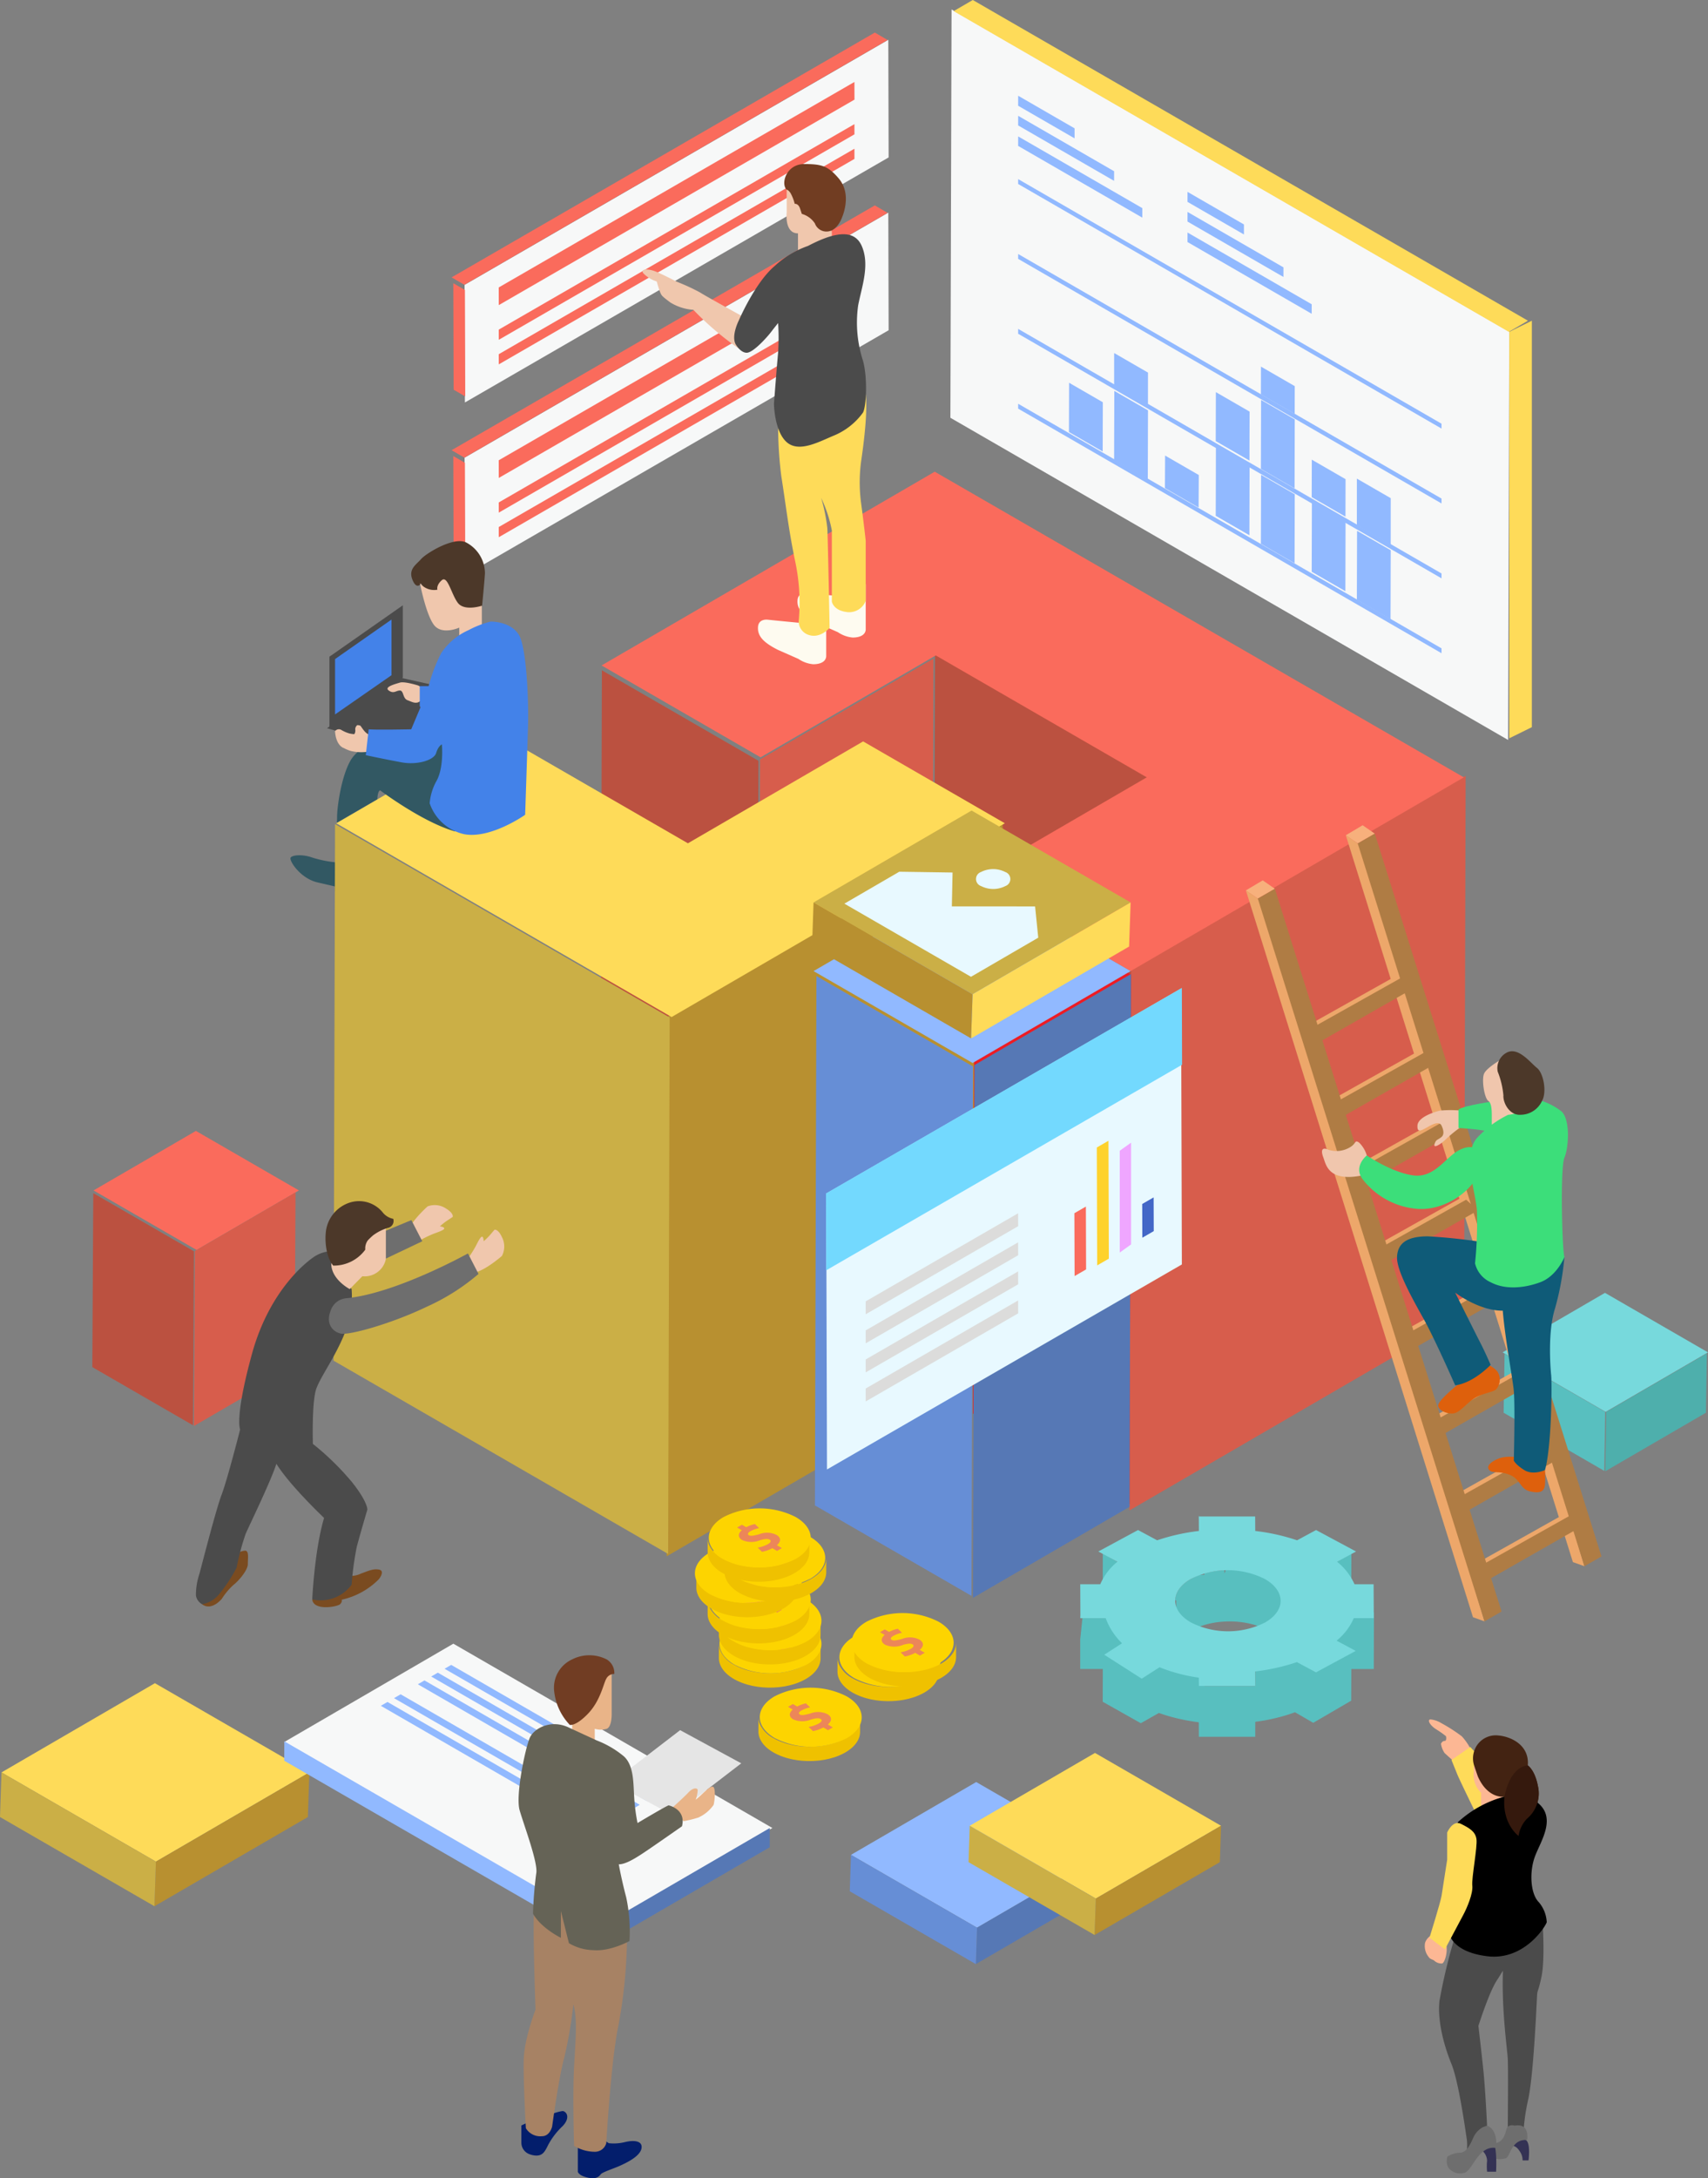 <svg xmlns="http://www.w3.org/2000/svg" width="302.554" height="385.615" viewBox="0 0 302.554 385.615"><rect x="0" y="0" width="302.554" height="385.615" fill="#808080" stroke="none"/><defs><style>.cls-1{fill:#77d9dc;}.cls-2{fill:#4eafac;}.cls-3{fill:#58bfbf;}.cls-4{fill:#fa6b5c;}.cls-5{fill:#d75d4c;}.cls-6{fill:#bb5140;}.cls-7{fill:#fedb59;}.cls-8{fill:#b89030;}.cls-9{fill:#cbaf46;}.cls-10{isolation:isolate;}.cls-11{fill:#f7f8f8;}.cls-12{fill:#5678b5;}.cls-13{fill:#91b9ff;}.cls-14{fill:#325863;}.cls-15{fill:#ed1c24;}.cls-16{fill:#668ed6;}.cls-17{fill:#f0c7ad;}.cls-18{fill:#7a4b20;}.cls-19{fill:#4b4b4b;}.cls-20{fill:#6e6e6e;}.cls-21{fill:#4c3829;}.cls-22{fill:#eda76a;}.cls-23{fill:#f7b07c;}.cls-24{fill:#af7c44;}.cls-25{fill:#de600c;}.cls-26{fill:#0f5b78;}.cls-27{fill:#f0c6ad;}.cls-28{fill:#3cde7a;}.cls-29{fill:#4382e9;}.cls-30{fill:#fcb794;}.cls-31{fill:#432312;}.cls-32{fill:#35190d;}.cls-33{fill:#343254;}.cls-34{fill:#e5e5e5;}.cls-35{fill:#e9b488;}.cls-36{fill:#031e6c;}.cls-37{fill:#a78264;}.cls-38{fill:#656356;}.cls-39{fill:#713d23;}.cls-40{fill:#efc100;}.cls-41{fill:#fdd400;}.cls-42{fill:#ec8659;}.cls-43{fill:#e8f9ff;}.cls-44{fill:#73d9fe;}.cls-45{fill:#dcdcdb;}.cls-46{fill:#fed22c;}.cls-47{fill:#efa6ff;}.cls-48{fill:#4367c7;}.cls-49{fill:#fefbf0;}.cls-50{fill:#713d22;}</style></defs><title>about-image-02</title><g id="レイヤー_2" data-name="レイヤー 2"><g id="design"><polygon class="cls-1" points="302.554 239.413 284.422 249.95 266.171 239.413 284.303 228.876 302.554 239.413"/><polygon class="cls-2" points="302.353 239.591 302.181 250.1 284.353 260.461 284.525 249.952 302.353 239.591"/><polygon class="cls-3" points="284.353 249.952 284.183 260.393 266.353 250.1 266.524 239.658 284.353 249.952"/><polygon class="cls-4" points="52.954 210.744 34.821 221.281 16.57 210.744 34.703 200.207 52.954 210.744"/><polygon class="cls-5" points="52.353 211.097 52.181 242.088 34.353 252.448 34.525 221.458 52.353 211.097"/><polygon class="cls-6" points="34.353 221.524 34.183 252.315 16.353 242.022 16.524 211.23 34.353 221.524"/><polygon class="cls-7" points="54.799 313.773 27.619 329.568 0.262 313.773 27.441 297.978 54.799 313.773"/><polygon class="cls-8" points="54.799 313.773 54.536 321.67 27.357 337.465 27.619 329.568 54.799 313.773"/><polygon class="cls-9" points="27.619 329.568 27.357 337.465 0 321.67 0.262 313.773 27.619 329.568"/><g class="cls-10"><polygon class="cls-11" points="136.821 323.613 106.816 341.05 50.302 308.422 80.307 290.985 136.821 323.613"/><polygon class="cls-12" points="136.353 323.618 136.344 327.025 106.353 344.453 106.363 341.046 136.353 323.618"/><polygon class="cls-13" points="107.353 341.173 107.344 344.61 50.353 311.707 50.363 308.27 107.353 341.173"/></g><polygon class="cls-13" points="115.698 318.134 114.523 318.817 76.383 296.796 77.558 296.114 115.698 318.134"/><g class="cls-10"><polygon class="cls-13" points="97.812 315.44 96.638 316.123 69.795 300.625 70.969 299.943 97.812 315.44"/><polygon class="cls-13" points="118.064 316.759 116.889 317.441 78.749 295.421 79.924 294.739 118.064 316.759"/><polygon class="cls-13" points="95.479 316.796 94.304 317.479 67.461 301.981 68.636 301.299 95.479 316.796"/><polygon class="cls-13" points="113.332 319.509 112.157 320.192 74.017 298.171 75.192 297.489 113.332 319.509"/></g><g class="cls-10"><polygon class="cls-11" points="157.353 37.644 157.412 58.464 82.353 101.85 82.294 81.03 157.353 37.644"/><polygon class="cls-4" points="82.407 100.777 80.353 99.584 80.3 80.736 82.353 81.929 82.407 100.777"/><polygon class="cls-4" points="82.257 81.017 79.992 79.7 154.964 36.364 157.23 37.681 82.257 81.017"/></g><polygon class="cls-4" points="151.353 52.573 151.358 54.376 88.353 90.752 88.348 88.949 151.353 52.573"/><polygon class="cls-4" points="151.353 56.925 151.358 58.728 88.353 95.104 88.348 93.301 151.353 56.925"/><polygon class="cls-4" points="151.353 45.107 151.362 48.233 88.353 84.611 88.344 81.485 151.353 45.107"/><g class="cls-10"><polygon class="cls-11" points="157.353 7.047 157.412 27.867 82.353 71.253 82.294 50.433 157.353 7.047"/><polygon class="cls-4" points="82.407 70.181 80.353 68.987 80.3 50.139 82.353 51.332 82.407 70.181"/><polygon class="cls-4" points="82.257 50.42 79.992 49.104 154.964 5.768 157.23 7.084 82.257 50.42"/></g><polygon class="cls-4" points="151.353 21.977 151.358 23.78 88.353 60.156 88.348 58.353 151.353 21.977"/><polygon class="cls-4" points="151.353 26.329 151.358 28.131 88.353 64.507 88.348 62.705 151.353 26.329"/><polygon class="cls-4" points="151.353 14.51 151.362 17.636 88.353 54.015 88.344 50.888 151.353 14.51"/><path class="cls-14" d="M59.254,152.637a20.125,20.125,0,0,1-3.95-.826c-1.667-.596-3.454-.476-3.812,0s1.667,3.692,4.764,4.407l3.097.715v.953a6.291,6.291,0,0,0,2.807,0A2.866,2.866,0,0,0,64.1,156.1l.384-1.659Z"/><polygon class="cls-6" points="134.353 134.68 134.088 228.412 106.353 212.399 106.619 118.667 134.353 134.68"/><polygon class="cls-5" points="165.353 116.586 165.086 210.86 134.353 228.72 134.621 134.446 165.353 116.586"/><polygon class="cls-6" points="203.353 137.267 203.081 233.365 165.353 211.583 165.626 115.485 203.353 137.267"/><polygon class="cls-5" points="228.458 155.454 200.353 171.787 200.082 267.391 228.187 251.059 259.353 232.947 259.624 137.342 228.458 155.454"/><polygon class="cls-8" points="118.353 179.92 118.082 275.519 177.353 241.075 177.624 145.476 118.353 179.92"/><polygon class="cls-4" points="259.3 137.615 228.264 155.651 200.277 171.915 172.103 155.649 203.139 137.613 165.762 116.033 134.727 134.069 106.557 117.805 134.543 101.541 165.579 83.505 196.818 101.541 228.057 119.577 259.3 137.615"/><polygon class="cls-15" points="200.353 172.53 200.088 266.25 172.353 250.238 172.619 156.518 200.353 172.53"/><polygon class="cls-7" points="177.995 145.744 118.969 180.047 90.799 163.783 59.56 145.747 87.547 129.483 121.855 149.29 152.894 131.252 177.995 145.744"/><polygon class="cls-9" points="90.519 163.892 59.353 145.899 59.084 240.879 90.25 258.873 118.353 275.099 118.623 180.118 90.519 163.892"/><polygon class="cls-13" points="200.277 171.915 172.287 188.181 144.113 171.915 172.103 155.649 200.277 171.915"/><polygon class="cls-12" points="200.353 172.428 200.086 266.756 172.353 282.872 172.621 188.544 200.353 172.428"/><polygon class="cls-16" points="172.353 188.796 172.088 282.516 144.353 266.504 144.619 172.784 172.353 188.796"/><path class="cls-17" d="M82.667,223.09a20.194,20.194,0,0,0,1.646-2.554c.568-1.135.908-1.703,1.135-1.589s.227.795.227.795a12.29,12.29,0,0,0,1.135-1.112c.397-.477.795-.931.795-.931s.624-.17,1.305,1.305a3.598,3.598,0,0,1,0,3.338c-.34.294-3.405,2.905-5.165,2.962S82.667,223.09,82.667,223.09Z"/><path class="cls-17" d="M74.233,219.672a20.189,20.189,0,0,1,2.737-1.319c1.196-.424,1.802-.692,1.717-.931s-.761-.323-.761-.323a12.266,12.266,0,0,1,1.243-.99c.522-.336,1.022-.674,1.022-.674s.246-.599-1.135-1.456a3.599,3.599,0,0,0-3.313-.411c-.334.302-3.302,3.022-3.575,4.761S74.233,219.672,74.233,219.672Z"/><path class="cls-18" d="M61.61,278.941a3.933,3.933,0,0,0,2.27-.341c1.532-.568,2.27-.908,3.235-.738s.397,1.192,0,1.703a13.282,13.282,0,0,1-6.584,3.633s.17.341-.284.795-4.711,1.249-4.938-.851C55.672,283.213,61.212,280.587,61.61,278.941Z"/><path class="cls-18" d="M41.914,275.082a2.888,2.888,0,0,1,1.532-.568c.681.057.454,1.305.454,2.384s-1.646,3.008-2.554,3.689a12.208,12.208,0,0,0-2.043,2.441s-1.816,2.27-3.519.965C35.784,283.993,41.801,277.522,41.914,275.082Z"/><path class="cls-19" d="M62.339,262.367a48.045,48.045,0,0,0-6.916-6.754l-1.419-.397s-4.234-.598-5.52.796c-1.27-2.147-3.988-4.38-5.945-2.953,0,0-2.27,8.911-3.292,11.579s-3.689,13.168-3.916,13.963a11.709,11.709,0,0,0-.624,3.86,2.179,2.179,0,0,0,1.078,1.532,4.854,4.854,0,0,0,3.065-1.816,26.008,26.008,0,0,0,3.065-4.654,43.998,43.998,0,0,1,1.589-5.96c.662-1.529,4.476-9.338,5.456-12.431,2.296,3.763,8.45,9.593,8.45,9.593-1.703,5.676-2.1,14.417-2.1,14.417a6.789,6.789,0,0,0,6.981-2.611,52.539,52.539,0,0,1,.908-6.697c.568-2.157,1.873-6.584,1.873-6.584S65.186,265.943,62.339,262.367Z"/><path class="cls-20" d="M67.063,223.423l7.738-3.679-1.93-3.746-6.303,2.604S64.093,220.915,67.063,223.423Z"/><path class="cls-19" d="M58.715,221.501a5.868,5.868,0,0,0-2.838.841c-1.419.862-8.117,5.97-11.238,17.322s-2.1,13.395-2.1,13.395,2.327,2.043,4.427,3.689a10.499,10.499,0,0,0,2.951,1.873,25.641,25.641,0,0,0,5.506-3.008s-.227-7.549.624-9.819,3.292-5.506,4.995-9.706a17.322,17.322,0,0,0,1.24-7.878S58.828,224.055,58.715,221.501Z"/><path class="cls-20" d="M61.212,229.844a3.199,3.199,0,0,0-2.668,2.27c-.851,2.214.341,3.633,1.816,3.973s9.025-1.76,15.268-4.768a37.882,37.882,0,0,0,9.138-5.79l-1.873-3.632S70.067,229.05,61.212,229.844Z"/><path class="cls-17" d="M68.353,217.38v5.503a3.824,3.824,0,0,1-4.161,3.049L61.95,228.21s-3.002-1.555-3.255-4.159,3.436-6.473,3.436-6.473S66.982,215.229,68.353,217.38Z"/><path class="cls-21" d="M59.027,224.052c-1.121-1.266-1.483-3.833-1.338-5.605a6.16,6.16,0,0,1,4.448-5.606,5.408,5.408,0,0,1,5.755,1.917A3.167,3.167,0,0,0,69.66,215.77a1.251,1.251,0,0,1-.974,1.61,8.553,8.553,0,0,0-2.606,1.319s-.542.47-.94.904a2.443,2.443,0,0,0-.434,1.627A6.895,6.895,0,0,1,59.027,224.052Z"/><polygon class="cls-22" points="274.397 258.399 258.353 267.55 258.353 264.294 274.709 255.119 274.397 258.399"/><polygon class="cls-22" points="259.397 214.824 243.353 223.975 243.353 220.719 259.709 211.545 259.397 214.824"/><polygon class="cls-22" points="265.397 229.341 249.353 238.492 249.353 235.236 265.709 226.061 265.397 229.341"/><polygon class="cls-22" points="278.397 270.41 262.353 279.561 262.353 276.305 278.709 267.13 278.397 270.41"/><polygon class="cls-22" points="248.397 175.26 232.353 184.411 232.353 181.155 248.709 171.98 248.397 175.26"/><polygon class="cls-22" points="252.397 188.545 236.353 197.696 236.353 194.44 252.709 185.265 252.397 188.545"/><polygon class="cls-22" points="270.397 244.667 254.353 253.818 254.353 250.562 270.709 241.387 270.397 244.667"/><polygon class="cls-23" points="243.532 147.583 241.377 146.094 238.395 147.865 240.512 149.321 243.532 147.583"/><polygon class="cls-22" points="238.395 147.865 278.623 276.543 280.663 277.273 245.587 160.297 240.512 149.321 238.395 147.865"/><polygon class="cls-24" points="280.663 277.273 240.512 149.321 243.532 147.583 283.683 275.535 280.663 277.273"/><polygon class="cls-24" points="250.82 174.709 232.353 185.252 232.353 181.995 248.709 172.821 250.82 174.709"/><polygon class="cls-24" points="254.82 187.994 236.353 198.537 236.353 195.281 252.709 186.106 254.82 187.994"/><polygon class="cls-22" points="255.397 200.975 239.353 210.127 239.353 206.871 255.709 197.696 255.397 200.975"/><polygon class="cls-24" points="257.82 200.425 239.353 210.967 239.353 207.711 255.709 198.537 257.82 200.425"/><polygon class="cls-24" points="261.82 214.273 243.353 224.816 243.353 221.56 259.709 212.385 261.82 214.273"/><polygon class="cls-24" points="267.82 228.79 249.353 239.332 249.353 236.076 265.709 226.902 267.82 228.79"/><polygon class="cls-24" points="272.82 244.116 254.353 254.659 254.353 251.403 270.709 242.228 272.82 244.116"/><polygon class="cls-24" points="276.82 257.848 258.353 268.391 258.353 265.135 274.709 255.96 276.82 257.848"/><polygon class="cls-24" points="280.82 269.859 262.353 280.402 262.353 277.146 278.709 267.971 280.82 269.859"/><polygon class="cls-23" points="225.833 157.342 223.678 155.853 220.695 157.624 222.813 159.08 225.833 157.342"/><polygon class="cls-22" points="220.695 157.624 260.924 286.303 262.964 287.032 227.887 170.056 222.813 159.08 220.695 157.624"/><polygon class="cls-24" points="262.964 287.032 222.813 159.08 225.833 157.342 265.984 285.294 262.964 287.032"/><path class="cls-25" d="M263.382,241.483s1.759.754,2.094,1.759a2.626,2.626,0,0,1-.502,2.764c-.67.502-2.429.67-3.769,1.507s-2.512,2.429-3.601,2.68-3.266-.586-2.764-1.675,3.322-3.331,3.322-3.331Z"/><path class="cls-25" d="M273.683,260.243a21.136,21.136,0,0,1,0,2.512c-.084,1.34-.921,1.675-2.68,1.256s-1.675-2.177-3.601-2.931-3.015-.168-3.601-.837.251-1.507,1.842-2.094,4.522,0,4.522,0Z"/><path class="cls-26" d="M252.913,218.872a95.603,95.603,0,0,1,11.557,1.34l5.599,3.519,7.047-1.174a48.791,48.791,0,0,1-1.675,9.128c-1.256,3.936-.838,10.133-.67,11.724s.084,12.646-1.089,16.833c0,0-2.094,1.005-3.685,0s-1.842-1.675-1.842-1.675.251-9.463,0-12.311c-.195-2.216-1.557-9.298-1.954-14.226-4.194.052-8.43-3.193-8.43-3.193s3.712,7.453,4.494,8.961,1.787,3.824,1.787,3.824-3.015,3.21-6.281,3.629c0,0-3.601-8.207-5.611-11.808s-4.774-8.542-4.69-10.887S249.061,218.872,252.913,218.872Z"/><path class="cls-27" d="M259.613,197.435l-.816-.823a19.856,19.856,0,0,0-3.707,0c-.964.222-3.929,1.139-4.003,2.645s.816.792,2.298,0,1.849-.246,1.962,0,.702,1.432,0,2.025-.925.355-1.221,1.215.89.259,2.076-.886a22.966,22.966,0,0,1,2.595-2.109Z"/><path class="cls-28" d="M264.907,194.921s-5.549.754-6.554,1.507v3.266s5.152.251,6.554,1.005,2.407-2.889,2.407-2.889Z"/><path class="cls-27" d="M265.809,187.623s-2.392,1.385-2.896,2.392,0,4.407.755,4.911.553,2.644.591,4.155a8.007,8.007,0,0,0,4.445,0c1.889-.755,2.266-3.274,2.266-3.274Z"/><path class="cls-28" d="M272.007,194.586a11.636,11.636,0,0,1,4.606,2.177c1.591,1.507,1.256,6.448.502,8.207s-.419,15.995,0,17.587c0,0-1.34,3.35-4.271,4.439s-6.281,1.34-8.793,0a4.899,4.899,0,0,1-2.764-3.35,69.492,69.492,0,0,0,.335-9.296c-.251-3.601-2.764-10.217.251-13.148a18.621,18.621,0,0,1,5.276-3.844S270.503,197.159,272.007,194.586Z"/><path class="cls-27" d="M242.613,206.394l-.502-1.842a5.214,5.214,0,0,0-1.343-2.261c-.835-.586-.5.149-1.588.786a4.647,4.647,0,0,1-3.852.47c-1.089-.502-1.424,0-.921,1.34s.921,4.69,7.705,3.015Z"/><path class="cls-28" d="M261.539,203.631s-.67-1.256-3.099,0-4.355,5.025-8.207,4.439-8.123-3.517-8.123-3.517-2.429,1.926-.754,4.187a13.62,13.62,0,0,0,9.797,5.276C257.603,214.434,264.554,207.901,261.539,203.631Z"/><path class="cls-21" d="M265.308,189.729a3.095,3.095,0,0,1,1.533-3.35c2.068-1.172,4.245,1.759,5.418,2.68s1.759,4.271.921,5.779a4.204,4.204,0,0,1-3.77,2.512c-2.008.168-3.181-2.094-3.097-3.434A14.98,14.98,0,0,0,265.308,189.729Z"/><path class="cls-21" d="M75.605,104.824l-1.017-1.526s-.763,1.226-1.526-.658.636-2.648,1.526-3.665,5.849-4.069,8.011-2.925a6.205,6.205,0,0,1,3.306,5.468c-.127,1.907-.509,5.722-.509,5.722l-2.543,1.907-1.907-.509Z"/><polygon class="cls-19" points="57.93 128.917 70.836 132.673 77.131 126.567 75.732 123.134 77.131 121.354 70.836 119.955 57.93 128.917"/><polygon class="cls-19" points="71.353 107.161 58.353 116.255 58.353 128.995 71.353 119.969 71.353 107.161"/><polygon class="cls-29" points="69.353 109.68 59.353 116.675 59.353 126.476 69.353 119.533 69.353 109.68"/><path class="cls-14" d="M79.177,129.492s-8.912,3.433-12.346,2.289a5.818,5.818,0,0,0-4.705,2.797c-1.653,2.797-2.416,8.265-2.416,10.045,0,.246-.012.603-.033,1.032l7.165-4.164c.071-1.568.498-1.573.498-1.573s7.505,5.651,13.289,7.276l1.969-16.431Z"/><path class="cls-17" d="M74.386,103.236s1.032,5.419,2.452,7.355,4.516.516,4.516.516v2.064l4-1.548V107.236s-3.097,1.032-4.258-.516-1.806-4.903-2.839-4-.774,1.677-.774,1.677A3.214,3.214,0,0,1,74.386,103.236Z"/><path class="cls-17" d="M75.732,122.244l-1.653-.89s-2.416-.763-3.243-.509-2.861.763-1.971,1.399,1.272,0,1.971,0,.478,1.399,1.352,1.717,1.63.824,2.399,0A6.55,6.55,0,0,0,75.732,122.244Z"/><path class="cls-17" d="M65.791,130.124c-.005,0-.01.002-.015.002-.954-.018-1.552-1.167-1.927-1.646a1.404,1.404,0,0,0-.56-.107.94.94,0,0,0-.366.75c.077.328-.058.848-.231.848a7.691,7.691,0,0,1-.777-.118,6.066,6.066,0,0,1-1.427-.615.855.855,0,0,0-1.144.206c.18,2.632,1.556,2.984,1.556,2.984H60.9a6.616,6.616,0,0,0,1.24.516,7.929,7.929,0,0,0,5.213-.524v-1.764A7.283,7.283,0,0,1,65.791,130.124Z"/><polygon class="cls-29" points="77.405 121.464 74.353 121.464 74.353 125.025 75.879 126.678 77.405 121.464"/><path class="cls-29" d="M82.98,111.563a11.328,11.328,0,0,0-4.832,4.069,28.752,28.752,0,0,0-2.416,6.612l-2.89,6.867s-6.138.127-7.537,0l-.509,4.578s3.56.763,6.358,1.272,5.722-.381,6.104-1.653,1.017-1.526,1.017-1.526.382,3.942-.89,6.358a9.689,9.689,0,0,0-1.272,4.069,8.374,8.374,0,0,0,6.104,5.468c4.705.89,10.808-3.433,10.808-3.433s.382-11.444.509-15.767-.254-13.987-1.653-16.149-4.323-2.289-4.959-2.289A17.084,17.084,0,0,0,82.98,111.563Z"/><path class="cls-30" d="M254.088,342.382a2.456,2.456,0,0,0-1.649,1.541,3.039,3.039,0,0,0,.651,2.542c.197.377.859.471.998.659a1.897,1.897,0,0,0,1.363.471c.471-.094,1.129-2.259.659-3.671A2.434,2.434,0,0,0,254.088,342.382Z"/><path class="cls-19" d="M273.041,350.04c.694-3.173.192-10.023.192-10.023a5.621,5.621,0,0,0-6.121,3.345c-2.206-1.176-9.402-.47-9.402-.47a100.48,100.48,0,0,0-2.72,11.303c-.397,3.47.779,7.932,2.124,11.204s2.635,12.889,2.734,13.484a8.908,8.908,0,0,1,0,1.685l3.569-4.263s-.302-6.544-.696-10.212-.839-7.436-.839-7.436,1.99-6.345,3.448-8.328l.665-1.091s.093-.125.237-.34c-.266,6.85.765,13.843.854,15.609.099,1.983,0,11.997,0,11.997l2.776.991a37.166,37.166,0,0,1,.892-6.048c.892-4.462,1.388-15.566,1.487-17.549S272.348,353.212,273.041,350.04Z"/><path class="cls-30" d="M260.447,310.344l.062-.712a10.371,10.371,0,0,0-1.559-2.245,28.508,28.508,0,0,0-3.695-2.37,4.46,4.46,0,0,0-1.841-.624c-.637,0-.2.998.984,1.746a16.444,16.444,0,0,1,1.746,1.229s.187.829-.249.829-.64.499-.64.499a3.869,3.869,0,0,0,.64,1.648c.436.41,1.559,1.408,1.559,1.408l3.707,1.863Z"/><path class="cls-7" d="M261.743,321.654s-3.198-6.533-3.607-7.554-1.021-2.518-1.021-2.518l3.334-2.314s4.355,4.832,4.56,4.968a45.426,45.426,0,0,1,2.518,5.172c0,.272-1.077,3.471-1.077,3.471Z"/><path class="cls-30" d="M262.353,319.553v-2.194a4.399,4.399,0,0,1-1.291-3.743l-.038-1.077a14.521,14.521,0,0,0,1.946,2.34c.78.624,1.014,2.886,3.432,3.198,0,0,1.092,3.198-1.326,2.73S262.353,319.553,262.353,319.553Z"/><path class="cls-31" d="M261.82,314.567c-.096-.213-.698-2.028-.698-2.028a4.077,4.077,0,0,1,0-2.496,4.004,4.004,0,0,1,4.286-2.808c2.028.156,5.539,1.56,5.227,5.305,0,0,1.248.78,1.794,3.666a5.845,5.845,0,0,1-1.95,5.773,5.623,5.623,0,0,0-1.482,3.042s-2.964-2.106-2.496-6.943C266.5,318.077,263.614,318.545,261.82,314.567Z"/><path d="M271.883,318.779c4.29,2.808.858,7.333-.078,10.141s-.624,6.397.756,7.801a5.891,5.891,0,0,1,1.428,3.588c-.39,1.014-4.135,6.787-10.531,6.007s-6.787-4.135-6.787-4.135a15.582,15.582,0,0,1,1.421-5.149c1.265-2.652.451-5.305.139-8.347a34.07,34.07,0,0,1,0-6.085,19.782,19.782,0,0,1,9.127-4.758Z"/><path class="cls-7" d="M256.353,324.409s.971-2.276,2.442-1.53,2.55,1.334,2.746,2.708-.886,6.866-.737,8.239-.93,3.924-1.617,5.199-3.237,6.081-3.237,6.081l-2.731-2.08s1.956-6.257,2.142-7.434.991-6.376.991-6.376Z"/><path class="cls-32" d="M268.997,325.02a5.623,5.623,0,0,1,1.482-3.042,5.845,5.845,0,0,0,1.95-5.773c-.546-2.886-1.794-3.666-1.794-3.666s-3.042-.078-4.134,5.539C266.032,322.913,268.997,325.02,268.997,325.02Z"/><path class="cls-33" d="M267.814,379.872s.698-.114,1.347.916a2.714,2.714,0,0,1,.549,1.676h1.048s.349-2.492-.249-3.39S267.996,378.818,267.814,379.872Z"/><path class="cls-20" d="M268.263,376.304a1.217,1.217,0,0,0-1.176.198c-.47.456-.321,2.444-2.036,2.874s-.479,2.699-.479,2.699a4.009,4.009,0,0,0,2.195,0c.798-.378.948-3.421,3.741-3.222C270.508,378.853,271.106,375.799,268.263,376.304Z"/><path class="cls-33" d="M262.372,380.589a2.446,2.446,0,0,1,1.048,1.945,10.006,10.006,0,0,0,0,1.93h1.596s.2-3.576-.349-4.973S262.372,380.589,262.372,380.589Z"/><path class="cls-20" d="M262.722,376.559a3.833,3.833,0,0,0-1.792,1.995c-.686,1.541-1.297,2.444-2.195,2.544a4.34,4.34,0,0,0-2.344.698,2.442,2.442,0,0,0,.2,1.995,2.679,2.679,0,0,0,2.901.848c.94-.349,1.979-2.893,3.231-3.741a2.749,2.749,0,0,1,2.199-.648c.15.05.536-3.154-1.503-3.946Z"/><polygon class="cls-34" points="120.477 306.294 131.306 312.165 119.262 321.412 108.433 315.541 120.477 306.294"/><path class="cls-35" d="M121.085,322.405a19.042,19.042,0,0,0,2.621-.643,6.6,6.6,0,0,0,2.69-2.222c.175-.526.409-2.69,0-3.157s-1.925,1.17-2.541,1.696l-.616.526a5.745,5.745,0,0,0,.351-1.754c-.117-.351-.819-.409-1.637.468s-2.982,2.807-2.982,2.807Z"/><path class="cls-36" d="M107.267,379.034l.57.38a8.246,8.246,0,0,0,2.848-.19c1.519-.38,3.228-.285,2.943,1.139s-2.753,2.563-3.797,3.038-3.133,1.139-3.418,1.519-.76.949-2.373.57-1.685-1.044-1.685-1.044v-5.886Z"/><path class="cls-36" d="M97.113,374.572a7.939,7.939,0,0,1,2.563-.854c.665.095,1.424,1.139,0,2.658a13.006,13.006,0,0,0-2.563,3.323c-.57,1.139-.949,1.994-2.279,1.899a3.835,3.835,0,0,1-1.1-.259,2.177,2.177,0,0,1-1.38-2.035v-3.031l4.065-1.89Z"/><path class="cls-37" d="M110.62,342.483l.439,1.442a90.66,90.66,0,0,1-1.483,14.507c-1.329,6.076-2.183,20.981-2.183,20.981a2.085,2.085,0,0,1-2.089,1.519,7.151,7.151,0,0,1-3.608-1.044s-.285-8.829,0-14.051.601-8.354-.127-11.013a78.538,78.538,0,0,1-1.582,9.304c-.949,3.513-1.804,9.684-2.184,12.342,0,0-.38,1.709-1.804,1.709a2.975,2.975,0,0,1-2.848-1.424s-.475-8.449-.38-12.152,2.089-8.829,2.089-8.829-.475-13.38-.285-16.994,6.551-6.171,6.551-6.171Z"/><path class="cls-35" d="M108.353,296.344v6.9s.097,2.419-.871,2.806a3.541,3.541,0,0,1-2.129,0v2.066l-4-1.044v-2.184l3.001-7.025Z"/><path class="cls-38" d="M105.714,308.116a16.998,16.998,0,0,1,4.842,2.848c1.804,1.709,1.614,4.937,1.804,7.5a32.974,32.974,0,0,0,.57,4.272s4.937-2.943,5.506-3.133c0,0,3.133.664,2.373,3.703,0,0-3.797,2.658-5.886,4.082s-3.987,2.658-5.316,2.658c0,0,.475,2.658,1.329,5.886a29.145,29.145,0,0,1,.57,7.69s-3.418,1.899-6.456,1.614a8.794,8.794,0,0,1-4.272-1.234l-1.424-5.696v4.747s-3.513-1.709-4.937-4.272a69.855,69.855,0,0,1,.57-7.12c.38-1.804-2.183-8.544-2.943-11.203s1.044-11.108,1.804-12.816,3.797-3.323,6.93-1.804Z"/><path class="cls-39" d="M108.817,296.344a2.791,2.791,0,0,0-1.329-2.563,6.729,6.729,0,0,0-6.171,0,5.519,5.519,0,0,0-3.133,5.791,10.189,10.189,0,0,0,2.753,5.791s1.044.285,3.228-1.994,2.703-5.232,3.228-6.171A1.553,1.553,0,0,1,108.817,296.344Z"/><path class="cls-40" d="M145.354,291.201c-.002.045-.005.091-.01.136-.004.039-.009.079-.015.118-.006.045-.013.09-.021.135-.007.04-.016.08-.025.119-.01.044-.02.088-.032.131-.011.04-.022.079-.035.119-.014.044-.028.087-.043.131-.014.039-.029.077-.044.116q-.027.069-.058.137c-.017.038-.035.076-.053.114-.022.045-.046.09-.07.135-.02.036-.04.073-.061.109-.031.054-.065.107-.099.16-.021.032-.041.064-.063.096-.04.059-.083.116-.127.174-.019.025-.037.051-.057.076q-.109.138-.234.272c-.021.023-.044.046-.066.069q-.098.102-.204.203c-.032.031-.065.061-.098.091-.042.038-.086.076-.13.114-.041.034-.081.069-.123.103-.046.037-.094.074-.142.111-.044.033-.088.067-.133.1-.05.036-.101.072-.153.107-.047.032-.094.065-.143.097-.053.035-.109.07-.164.104-.069.043-.137.086-.208.127-.195.113-.399.218-.607.319-.055.026-.11.052-.166.078-.187.086-.379.169-.575.245-.026.01-.052.022-.078.032-.21.08-.427.153-.646.222-.152.048-.308.09-.464.133-.118.032-.234.066-.353.095-.164.04-.332.073-.499.107-.121.025-.239.052-.361.073-.05.009-.102.016-.152.024q-.309.051-.623.088c-.061.007-.122.015-.184.022-.12.013-.242.02-.363.03-.202.017-.405.032-.608.041-.13.006-.26.009-.39.011-.164.003-.329.004-.493.002-.138-.002-.275-.006-.412-.011q-.228-.009-.456-.024-.209-.015-.416-.035-.226-.022-.449-.05-.202-.026-.403-.057c-.16-.025-.319-.053-.477-.083-.125-.024-.25-.049-.373-.076-.189-.041-.374-.088-.559-.137-.12-.032-.24-.061-.358-.096-.064-.019-.126-.039-.189-.059q-.278-.087-.547-.187c-.052-.019-.105-.037-.157-.057-.163-.063-.32-.133-.478-.203-.077-.034-.158-.066-.233-.102-.227-.108-.448-.222-.66-.345a5.42,5.42,0,0,1-2.401-2.463,3.186,3.186,0,0,1-.257-1.25l-.007,2.533c-.004,1.343.883,2.688,2.658,3.713.212.123.433.237.66.345.075.036.155.067.232.101.135.06.267.122.406.177.024.009.049.017.073.027.052.02.104.038.157.057q.269.099.547.187c.063.02.126.04.189.059.043.013.084.027.127.039.075.022.155.036.231.057.185.049.37.096.559.137.05.011.098.026.149.036.074.015.15.025.225.039.158.03.317.058.477.083.064.01.126.024.191.033.07.01.142.015.212.024.149.019.299.036.449.05.071.007.142.018.214.024.067.006.135.006.203.011.152.011.304.018.456.024.076.003.152.01.228.012.061.002.123-.002.184-.001.165.002.329.001.493-.002.082-.001.163.002.245-.001.049-.002.097-.008.146-.01.203-.009.405-.024.607-.041.082-.007.164-.008.245-.016.04-.004.079-.01.118-.014.061-.007.122-.015.183-.022q.314-.038.623-.088c.051-.008.102-.015.153-.025.024-.004.048-.007.072-.011.098-.018.192-.042.289-.062.168-.034.335-.067.5-.107.119-.029.235-.063.353-.095.156-.043.312-.085.465-.133.033-.01.067-.018.099-.028q.278-.09.547-.193c.027-.01.052-.022.079-.032.196-.076.387-.159.575-.245.056-.026.111-.052.166-.078.208-.101.412-.205.607-.319q.056-.032.11-.065c.034-.02.065-.042.098-.062.055-.034.111-.069.164-.104.049-.032.096-.065.144-.097.051-.035.103-.071.152-.107.046-.033.09-.067.134-.1.048-.037.095-.073.141-.111.042-.034.083-.069.124-.103.044-.038.088-.075.13-.114.017-.016.036-.031.053-.047s.029-.03.045-.045q.106-.101.204-.203c.022-.023.045-.045.066-.068.083-.09.161-.181.234-.273l.01-.012c.017-.021.031-.043.047-.064.044-.058.087-.116.127-.174.022-.032.042-.064.063-.096.034-.053.068-.106.099-.16.009-.015.019-.029.027-.044.012-.022.022-.044.034-.066.024-.045.047-.089.069-.134q.028-.057.053-.115c.02-.045.039-.09.057-.136.008-.02.018-.041.026-.061.007-.018.012-.037.018-.055.015-.043.03-.087.043-.131.012-.04.024-.079.035-.119.012-.044.022-.088.032-.132.005-.024.012-.047.017-.071.003-.016.005-.032.007-.048.008-.045.015-.09.021-.136.005-.039.011-.079.015-.118.004-.045.007-.09.01-.136.002-.027.005-.053.006-.08s.001-.053.001-.079l.007-2.533C145.36,291.096,145.357,291.148,145.354,291.201Z"/><path class="cls-41" d="M142.846,287.309c3.537,2.042,3.554,5.354.04,7.396a14.07,14.07,0,0,1-12.768.001c-3.539-2.043-3.556-5.355-.042-7.397A14.071,14.071,0,0,1,142.846,287.309Z"/><path class="cls-42" d="M139.431,290.467c.779.45.894,1.149.076,1.83l.89.514-.852.495-.832-.48a6.38,6.38,0,0,1-1.843.639l-.761-.741a5.7,5.7,0,0,0,1.817-.616c.494-.287.643-.594.296-.794-.334-.193-.823-.151-1.677.095a4.046,4.046,0,0,1-3.159-.015c-.766-.442-.835-1.1-.088-1.746l-.832-.48.852-.495.766.442a5.652,5.652,0,0,1,1.544-.563l.735.718a5.133,5.133,0,0,0-1.544.556c-.559.325-.499.571-.257.711.288.166.771.098,1.794-.17A3.766,3.766,0,0,1,139.431,290.467Z"/><path class="cls-40" d="M145.354,287.096c-.002.045-.005.091-.01.136-.004.04-.009.079-.015.118-.006.045-.013.09-.021.135-.007.04-.016.08-.025.119-.01.044-.02.088-.032.131-.011.04-.022.079-.035.119-.014.044-.028.087-.043.131-.014.039-.029.077-.044.116q-.027.069-.058.137c-.017.038-.035.076-.053.114-.022.045-.046.09-.07.135-.02.036-.04.073-.061.109-.031.054-.065.107-.099.16-.021.032-.041.064-.063.096-.04.058-.083.116-.127.174-.019.025-.037.051-.057.076q-.109.138-.234.272c-.021.023-.044.046-.066.069q-.098.102-.204.203c-.032.03-.065.061-.098.091-.042.038-.086.076-.13.114-.041.035-.081.069-.123.103-.046.037-.094.074-.142.111-.044.033-.088.067-.133.1-.05.036-.101.072-.153.108-.047.032-.094.065-.143.097-.053.035-.109.07-.164.104-.069.043-.137.086-.208.127-.195.113-.399.218-.607.319-.055.026-.11.052-.166.078-.187.086-.379.169-.575.245-.026.01-.052.022-.078.032-.21.08-.427.153-.646.222-.152.048-.308.09-.464.133-.118.032-.234.066-.353.095-.164.04-.332.073-.499.107-.121.024-.239.052-.361.073-.05.009-.102.016-.152.024q-.309.051-.623.088c-.061.007-.122.015-.184.022-.12.013-.242.02-.363.03-.202.017-.405.032-.608.041-.13.006-.26.008-.39.011-.164.003-.329.004-.493.002-.138-.002-.275-.006-.412-.011-.152-.006-.304-.014-.456-.024q-.209-.014-.416-.035-.226-.022-.449-.05-.202-.026-.403-.057c-.16-.025-.319-.053-.477-.083-.125-.024-.25-.049-.373-.076-.189-.041-.374-.088-.559-.137-.12-.032-.24-.061-.358-.096-.064-.019-.126-.039-.189-.059q-.278-.087-.547-.187c-.052-.019-.105-.037-.157-.057-.163-.063-.32-.133-.478-.203-.077-.034-.158-.066-.233-.102-.227-.108-.448-.222-.66-.345a5.419,5.419,0,0,1-2.401-2.463,3.185,3.185,0,0,1-.257-1.25l-.007,2.533c-.004,1.343.883,2.688,2.658,3.713.212.123.433.237.66.345.075.036.155.067.232.101.135.06.267.122.406.177.024.01.049.017.073.027.052.02.104.038.157.057q.269.099.547.187c.063.02.126.04.189.059.043.013.084.027.127.039.075.021.155.036.231.057.185.049.37.096.559.137.05.011.098.026.149.036.074.015.15.025.225.039.158.03.317.058.477.083.064.01.126.024.191.033.07.01.142.015.212.024.149.019.299.036.449.05.071.007.142.018.214.024.067.006.135.006.203.011.152.01.304.018.456.024.076.003.152.01.228.012.061.002.123-.002.184-.001.165.002.329.001.493-.002.082-.002.163.002.245-.001.049-.002.097-.008.146-.01.203-.009.405-.024.607-.041.082-.007.164-.008.245-.016.04-.004.079-.01.118-.014.061-.007.122-.015.183-.022q.314-.038.623-.088c.051-.008.102-.015.153-.024.024-.004.048-.007.072-.011.098-.018.192-.042.289-.062.168-.034.335-.067.5-.107.119-.029.235-.063.353-.095.156-.043.312-.085.465-.133.033-.01.067-.018.099-.028q.278-.09.547-.193c.027-.01.052-.022.079-.032.196-.076.387-.159.575-.245.056-.026.111-.052.166-.078.208-.101.412-.205.607-.319q.056-.032.11-.065c.034-.02.065-.042.098-.062.055-.034.111-.069.164-.104.049-.032.096-.065.144-.097.051-.035.103-.071.152-.107.046-.033.09-.067.134-.1.048-.037.095-.073.141-.111.042-.034.083-.069.124-.103.044-.038.088-.075.13-.114.017-.016.036-.031.053-.046s.029-.03.045-.045q.106-.1.204-.203c.022-.023.045-.045.066-.068.083-.09.161-.181.234-.273l.01-.012c.017-.021.031-.043.047-.064.044-.058.087-.116.127-.174.022-.032.042-.064.063-.096.034-.053.068-.106.099-.16.009-.015.019-.029.027-.044.012-.022.022-.044.034-.066.024-.045.047-.089.069-.134.018-.038.036-.076.053-.115q.03-.068.057-.136c.008-.021.018-.041.026-.061.007-.018.012-.037.018-.055.015-.043.03-.087.043-.13.012-.04.024-.079.035-.119.012-.044.022-.088.032-.132.005-.024.012-.047.017-.071.003-.016.005-.032.007-.048.008-.045.015-.09.021-.136.005-.039.011-.079.015-.118.004-.045.007-.09.01-.136.002-.027.005-.053.006-.08s.001-.053.001-.079l.007-2.533C145.36,286.991,145.357,287.044,145.354,287.096Z"/><path class="cls-41" d="M142.846,283.205c3.537,2.042,3.554,5.354.04,7.396a14.071,14.071,0,0,1-12.768.001c-3.539-2.043-3.556-5.355-.042-7.397A14.071,14.071,0,0,1,142.846,283.205Z"/><path class="cls-42" d="M139.431,286.362c.779.45.894,1.149.076,1.83l.89.514-.852.495-.832-.48a6.386,6.386,0,0,1-1.843.639l-.761-.741a5.698,5.698,0,0,0,1.817-.616c.494-.287.643-.594.296-.794-.334-.193-.823-.151-1.677.095a4.046,4.046,0,0,1-3.159-.015c-.766-.442-.835-1.1-.088-1.747l-.832-.48.852-.495.766.442a5.653,5.653,0,0,1,1.544-.563l.735.718a5.132,5.132,0,0,0-1.544.556c-.559.325-.499.571-.257.711.288.166.771.098,1.794-.17A3.766,3.766,0,0,1,139.431,286.362Z"/><path class="cls-40" d="M143.354,283.371c-.002.045-.005.091-.01.136-.004.04-.009.079-.015.118-.006.045-.013.09-.021.135-.007.04-.016.08-.025.119-.01.044-.02.088-.032.131-.011.04-.022.079-.035.119-.014.044-.028.087-.043.131-.014.039-.029.077-.044.116q-.027.069-.058.137c-.017.038-.035.076-.053.114-.022.045-.046.09-.07.135-.02.036-.04.073-.061.109-.031.053-.065.107-.099.16-.021.032-.041.064-.063.096-.04.059-.083.116-.127.174-.019.025-.037.051-.057.076q-.109.138-.234.272c-.021.023-.044.046-.066.069q-.098.102-.204.203c-.032.031-.065.061-.098.091-.042.038-.086.076-.13.114-.041.034-.081.069-.123.103-.046.037-.094.074-.142.111-.044.034-.088.067-.133.1-.05.036-.101.072-.153.108-.047.032-.094.065-.143.097-.053.035-.109.07-.164.104-.069.043-.137.086-.208.127-.195.113-.399.218-.607.319-.055.026-.11.052-.166.078-.187.087-.379.169-.575.245-.026.01-.052.022-.078.032-.21.08-.427.153-.646.222-.152.048-.308.09-.464.133-.118.032-.234.066-.353.095-.164.04-.332.073-.499.107-.121.025-.24.052-.361.073-.05.009-.102.016-.152.024q-.309.051-.623.088c-.061.007-.122.015-.183.022-.12.013-.242.02-.363.03-.202.017-.405.032-.608.041-.13.006-.26.008-.39.011-.165.003-.329.004-.493.002-.138-.002-.275-.006-.412-.011q-.228-.009-.456-.024-.209-.015-.416-.035-.226-.022-.449-.05-.202-.026-.403-.057c-.16-.025-.319-.053-.477-.083-.125-.024-.25-.048-.373-.075-.189-.041-.374-.088-.559-.137-.12-.032-.24-.061-.358-.096-.064-.019-.126-.039-.189-.059q-.278-.087-.547-.187c-.052-.019-.105-.037-.157-.057-.163-.063-.32-.133-.478-.203-.077-.034-.158-.066-.233-.102-.227-.108-.448-.222-.66-.345a5.42,5.42,0,0,1-2.401-2.463,3.186,3.186,0,0,1-.257-1.25l-.007,2.533c-.004,1.343.883,2.688,2.658,3.713.212.123.433.237.66.345.075.036.155.067.232.101.135.06.267.122.406.177.024.009.049.017.073.027.052.02.104.038.157.057q.269.099.547.187c.063.02.126.04.189.059.043.013.084.027.127.039.075.021.155.036.231.057.185.049.37.096.559.137.05.011.098.026.149.036.074.015.15.025.225.039.158.03.317.058.477.083.064.01.126.024.191.033.07.01.142.015.212.024.149.019.299.036.449.05.071.007.142.018.214.024.067.006.135.006.203.011.152.011.304.018.456.024.076.003.152.01.228.012.061.002.123-.002.184-.001.165.002.329.001.493-.002.082-.001.163.002.245-.001.049-.002.097-.008.146-.01.203-.009.405-.024.608-.041.082-.007.164-.008.245-.016.04-.004.079-.01.118-.014.061-.006.122-.014.183-.022q.314-.038.623-.088c.051-.008.102-.016.153-.025.024-.004.048-.007.072-.011.098-.018.192-.042.289-.062.168-.034.335-.067.5-.107.119-.029.235-.063.353-.095.156-.043.312-.085.465-.133.033-.01.067-.018.099-.028q.278-.09.547-.193c.027-.01.052-.022.079-.032.196-.076.387-.159.575-.245.056-.026.111-.052.166-.078.208-.101.412-.205.607-.319q.056-.032.11-.065c.034-.02.065-.042.098-.062.055-.034.111-.069.164-.104.049-.032.096-.065.144-.097.051-.035.102-.071.152-.107.046-.033.09-.067.134-.1.048-.037.095-.073.141-.111.042-.034.083-.069.124-.103.044-.038.088-.075.13-.114.017-.016.036-.031.053-.047s.029-.03.045-.045q.106-.101.204-.203c.022-.023.045-.045.066-.068.083-.09.161-.181.234-.273l.01-.012c.017-.021.031-.043.047-.064.044-.058.087-.116.127-.174.022-.032.042-.064.063-.097.034-.053.068-.106.099-.16.009-.015.019-.029.027-.044.012-.022.022-.044.034-.066.024-.045.047-.089.069-.134q.028-.057.053-.115c.02-.045.039-.09.057-.136.008-.02.018-.041.026-.061.007-.018.012-.037.018-.055.015-.043.03-.087.043-.131.012-.04.024-.079.035-.119.012-.044.022-.088.032-.132.005-.024.012-.047.017-.071.003-.016.005-.032.007-.048.008-.045.015-.09.021-.136.005-.039.011-.079.015-.118.004-.045.007-.09.01-.136.001-.027.005-.053.006-.08s.001-.053.001-.079l.007-2.533C143.36,283.266,143.357,283.319,143.354,283.371Z"/><path class="cls-41" d="M140.947,279.48c3.537,2.042,3.554,5.354.04,7.396a14.07,14.07,0,0,1-12.768.001c-3.539-2.043-3.556-5.355-.042-7.397A14.071,14.071,0,0,1,140.947,279.48Z"/><path class="cls-42" d="M137.532,282.637c.779.45.894,1.149.075,1.83l.89.514-.852.495-.832-.48a6.383,6.383,0,0,1-1.843.639l-.761-.741a5.7,5.7,0,0,0,1.817-.616c.494-.287.643-.594.296-.794-.334-.193-.823-.151-1.677.094a4.046,4.046,0,0,1-3.159-.015c-.766-.442-.835-1.1-.088-1.746l-.832-.48.852-.495.766.442a5.65,5.65,0,0,1,1.544-.563l.735.718a5.132,5.132,0,0,0-1.544.556c-.56.325-.499.571-.257.711.288.166.771.098,1.794-.17A3.766,3.766,0,0,1,137.532,282.637Z"/><path class="cls-40" d="M141.354,278.734c-.002.045-.005.091-.01.136-.004.04-.009.079-.015.118-.006.045-.013.09-.021.135-.007.04-.016.08-.025.119-.01.044-.02.088-.032.131-.011.04-.022.079-.035.119-.014.044-.028.087-.043.131-.014.039-.029.077-.044.116q-.027.069-.058.137c-.017.038-.035.076-.053.114-.022.045-.046.09-.07.135-.02.036-.04.073-.061.109-.031.054-.065.107-.099.16-.021.032-.041.064-.063.096-.04.059-.083.116-.127.174-.019.025-.037.051-.057.076q-.109.138-.234.272c-.021.023-.044.046-.066.069q-.098.103-.204.203c-.032.03-.065.061-.098.091-.042.038-.086.076-.13.114-.041.034-.081.069-.123.103-.046.037-.094.074-.142.111-.044.034-.088.067-.133.1-.05.036-.101.072-.153.108-.047.032-.094.065-.143.097-.053.035-.109.07-.164.104-.069.043-.137.086-.208.127-.195.113-.399.218-.607.319-.055.026-.11.052-.166.078-.187.087-.379.169-.575.245-.026.01-.052.022-.078.032-.21.08-.427.153-.646.222-.152.048-.308.09-.464.133-.118.032-.234.066-.353.095-.164.04-.332.073-.499.107-.121.024-.239.052-.361.073-.05.009-.102.016-.152.024q-.309.051-.623.088c-.061.007-.122.015-.184.022-.12.013-.242.02-.363.03-.202.017-.405.032-.608.041-.13.006-.26.009-.39.011-.164.003-.329.004-.493.002-.138-.002-.275-.006-.412-.011q-.228-.009-.456-.024-.209-.014-.416-.035-.226-.022-.449-.05-.202-.026-.403-.057c-.16-.025-.319-.053-.477-.083-.125-.024-.25-.049-.373-.076-.189-.041-.374-.088-.559-.137-.12-.032-.24-.061-.358-.096-.064-.019-.126-.039-.189-.059q-.278-.087-.547-.187c-.052-.019-.105-.037-.157-.057-.163-.063-.32-.133-.478-.203-.077-.034-.158-.066-.233-.102-.227-.108-.448-.222-.66-.345a5.42,5.42,0,0,1-2.401-2.463,3.186,3.186,0,0,1-.257-1.25l-.007,2.533c-.004,1.343.883,2.688,2.658,3.713.212.123.433.237.66.345.075.036.155.067.232.101.135.06.267.122.406.177.024.009.049.017.073.027.052.02.104.038.157.057q.269.099.547.187c.063.02.126.04.189.059.043.013.084.027.127.039.075.022.155.036.231.057.185.049.37.096.559.137.05.011.098.026.149.036.074.015.15.025.225.039.158.03.317.058.477.083.064.01.126.024.191.033.07.01.142.015.212.024.149.019.299.036.449.05.071.007.142.018.214.024.067.006.135.006.203.011.152.01.304.018.456.024.076.003.152.01.228.012.061.002.123-.002.184-.001.165.002.329.001.493-.002.082-.001.163.002.245-.001.049-.002.097-.008.146-.01.203-.009.405-.024.607-.041.082-.007.164-.008.245-.016.04-.004.079-.01.118-.014.061-.007.122-.014.183-.022q.314-.038.623-.088c.051-.008.102-.015.153-.024.024-.004.048-.007.072-.011.098-.018.192-.042.289-.062.168-.034.335-.067.5-.107.119-.029.235-.063.353-.095.156-.043.312-.085.465-.133.033-.01.067-.018.099-.028q.278-.09.547-.193c.027-.01.052-.022.079-.032.196-.076.387-.159.575-.245.056-.026.111-.052.166-.078.208-.101.412-.205.607-.319q.056-.032.11-.065c.034-.02.065-.042.098-.062.055-.034.111-.069.164-.104.049-.032.096-.065.144-.097.051-.035.103-.071.152-.107.046-.033.09-.067.134-.1.048-.036.095-.073.141-.11.042-.034.083-.069.124-.103.044-.038.088-.075.13-.114.017-.016.036-.031.053-.047s.029-.03.045-.045q.106-.101.204-.203c.022-.023.045-.045.066-.068.083-.09.161-.181.234-.273l.01-.012c.017-.021.031-.043.047-.064.044-.058.087-.116.127-.174.022-.032.042-.064.063-.097.034-.053.068-.106.099-.16.009-.015.019-.029.027-.044.012-.022.022-.044.034-.066.024-.045.047-.089.069-.134q.028-.057.053-.115.03-.068.057-.136c.008-.02.018-.041.026-.061.007-.018.012-.037.018-.055.015-.043.03-.087.043-.13.012-.04.024-.079.035-.119.012-.044.022-.088.032-.132.005-.024.012-.047.017-.071.003-.016.005-.032.007-.048.008-.045.015-.09.021-.136.005-.039.011-.079.015-.118.004-.045.007-.091.01-.136.002-.026.005-.053.006-.08s.001-.053.001-.079l.007-2.533C141.36,278.628,141.357,278.681,141.354,278.734Z"/><path class="cls-41" d="M138.491,274.842c3.537,2.042,3.554,5.354.04,7.396a14.071,14.071,0,0,1-12.768.001c-3.539-2.043-3.556-5.355-.042-7.397A14.072,14.072,0,0,1,138.491,274.842Z"/><path class="cls-42" d="M135.076,277.999c.779.45.894,1.149.075,1.83l.89.514-.852.495-.832-.48a6.383,6.383,0,0,1-1.843.639l-.761-.741a5.7,5.7,0,0,0,1.817-.616c.494-.287.643-.594.296-.794-.334-.193-.823-.151-1.677.095a4.046,4.046,0,0,1-3.159-.015c-.766-.442-.835-1.1-.088-1.747l-.832-.48.852-.495.766.442a5.652,5.652,0,0,1,1.544-.563l.735.718a5.134,5.134,0,0,0-1.544.556c-.559.325-.499.571-.257.711.288.166.771.098,1.794-.17A3.766,3.766,0,0,1,135.076,277.999Z"/><path class="cls-40" d="M146.354,275.972c-.002.045-.005.091-.01.136-.004.04-.009.079-.015.118-.006.045-.013.09-.021.135-.007.04-.016.08-.025.119-.01.044-.02.088-.032.131-.011.04-.022.079-.035.119-.014.044-.028.087-.043.131-.014.039-.029.077-.044.116-.018.046-.037.091-.058.137-.017.038-.035.076-.053.114-.022.045-.046.09-.07.135-.02.036-.04.073-.061.109-.031.054-.065.107-.099.16-.021.032-.041.064-.063.096-.04.059-.083.116-.127.174-.019.025-.037.051-.057.076q-.109.138-.234.272c-.021.023-.044.046-.066.069q-.098.102-.204.203c-.032.03-.065.061-.098.091-.042.038-.086.076-.13.114-.041.034-.081.069-.123.103-.046.037-.094.074-.142.111-.044.034-.088.067-.133.1-.05.036-.101.072-.153.108-.047.032-.094.065-.143.097-.053.035-.109.07-.164.104-.069.043-.137.086-.208.127-.195.113-.399.218-.607.319-.055.026-.11.052-.166.078-.187.086-.379.169-.575.245-.026.01-.052.022-.078.032-.21.08-.427.153-.646.222-.152.048-.308.09-.464.133-.118.032-.234.066-.353.095-.164.04-.332.073-.499.107-.121.025-.24.052-.361.073-.05.009-.102.016-.152.024q-.309.051-.623.088c-.061.007-.122.015-.184.022-.12.013-.242.02-.363.03-.202.017-.405.032-.608.041-.13.006-.26.009-.39.011-.165.003-.329.004-.493.002-.138-.002-.275-.006-.412-.011q-.228-.009-.456-.024-.209-.015-.416-.035-.226-.022-.449-.05-.202-.026-.403-.057c-.16-.025-.319-.053-.477-.083-.125-.024-.25-.049-.373-.076-.189-.041-.374-.088-.559-.137-.12-.032-.24-.061-.358-.096-.064-.019-.126-.039-.189-.059q-.278-.087-.547-.187c-.052-.019-.105-.037-.157-.057-.163-.063-.32-.133-.478-.203-.077-.034-.158-.066-.233-.102-.227-.108-.448-.222-.66-.345a5.42,5.42,0,0,1-2.401-2.463,3.186,3.186,0,0,1-.257-1.25l-.007,2.533c-.004,1.343.883,2.688,2.658,3.713.212.123.433.237.66.345.075.036.155.067.232.101.135.06.267.122.406.177.024.009.049.017.073.027.052.02.104.038.157.057q.269.099.547.187c.063.02.126.04.189.059.043.013.084.027.127.039.075.022.155.036.231.057.185.049.37.096.559.137.05.011.098.026.149.036.074.015.15.025.225.039.158.03.317.058.477.083.064.01.126.024.191.033.07.01.142.015.212.024.149.019.299.036.449.05.071.007.142.018.214.024.067.006.135.006.203.011.152.01.304.018.456.024.076.003.152.01.228.012.061.002.123-.002.184-.001.165.002.329.001.493-.002.082-.001.163.002.245-.001.049-.002.097-.008.146-.01.203-.009.405-.024.608-.041.082-.007.164-.008.245-.016.04-.004.079-.01.118-.014.061-.006.122-.014.183-.022q.314-.038.623-.088c.051-.008.102-.015.153-.025.024-.004.048-.007.072-.011.098-.018.192-.042.289-.062.168-.034.335-.067.5-.107.119-.029.235-.063.353-.095.156-.043.312-.085.465-.133.033-.01.067-.018.099-.028q.278-.09.547-.193c.027-.01.052-.022.079-.032.196-.076.387-.159.575-.245.056-.026.111-.052.166-.078.208-.101.412-.205.607-.319q.056-.032.11-.065c.034-.02.065-.042.098-.062.055-.034.111-.069.164-.104.049-.032.096-.065.144-.097.051-.035.102-.071.152-.107.046-.033.09-.067.134-.1.048-.037.095-.073.141-.111.042-.034.083-.069.124-.103.044-.038.088-.075.13-.114.017-.016.036-.031.053-.047s.029-.03.045-.045q.106-.101.204-.203c.022-.023.045-.045.066-.068.083-.09.161-.181.234-.273l.01-.012c.017-.021.031-.043.047-.064.044-.058.087-.116.127-.174.022-.032.042-.064.063-.097.034-.053.068-.106.099-.16.009-.015.019-.029.027-.044.012-.022.022-.044.034-.066.024-.045.047-.089.069-.134q.028-.057.053-.115.03-.068.057-.136c.008-.02.018-.041.026-.061.007-.018.012-.037.018-.055.015-.043.03-.087.043-.13.012-.04.024-.079.035-.119.012-.044.022-.088.032-.132.005-.024.012-.047.017-.071.003-.016.005-.032.007-.048.008-.045.015-.09.021-.136.005-.039.011-.079.015-.118.004-.045.007-.09.01-.136.001-.026.005-.053.006-.08s.001-.053.001-.079l.007-2.533C146.36,275.866,146.357,275.919,146.354,275.972Z"/><path class="cls-41" d="M143.513,272.08c3.537,2.042,3.554,5.354.04,7.396a14.071,14.071,0,0,1-12.768.001c-3.539-2.043-3.556-5.355-.042-7.397A14.072,14.072,0,0,1,143.513,272.08Z"/><path class="cls-42" d="M140.098,275.238c.779.45.894,1.149.076,1.83l.89.514-.852.495-.832-.48a6.38,6.38,0,0,1-1.843.639l-.761-.741a5.7,5.7,0,0,0,1.817-.616c.494-.287.643-.594.296-.794-.334-.193-.823-.151-1.677.095a4.046,4.046,0,0,1-3.159-.015c-.766-.442-.835-1.1-.088-1.746l-.832-.48.852-.495.766.442a5.654,5.654,0,0,1,1.544-.563l.735.718a5.135,5.135,0,0,0-1.544.556c-.559.325-.499.571-.257.711.288.166.771.098,1.794-.17A3.766,3.766,0,0,1,140.098,275.238Z"/><path class="cls-40" d="M143.354,272.455c-.002.045-.005.091-.01.136-.004.039-.009.079-.015.118-.006.045-.013.09-.021.135-.007.04-.016.08-.025.119-.01.044-.02.088-.032.131-.011.04-.022.079-.035.119-.014.044-.028.087-.043.131-.014.039-.029.077-.044.116q-.027.069-.058.137c-.017.038-.035.076-.053.114-.022.045-.046.09-.07.135-.02.036-.04.073-.061.109-.031.054-.065.107-.099.16-.021.032-.041.065-.063.096-.04.058-.083.116-.127.174-.019.025-.037.051-.057.076q-.109.138-.234.272c-.021.023-.044.046-.066.069q-.098.102-.204.203c-.032.03-.065.061-.098.091-.042.038-.086.076-.13.114-.041.035-.081.069-.123.103-.046.037-.094.074-.142.111-.044.033-.088.067-.133.1-.05.036-.101.072-.153.108-.047.032-.094.065-.143.097-.053.035-.109.07-.164.104-.069.043-.137.086-.208.127-.195.113-.399.218-.607.319-.055.026-.11.052-.166.078-.187.086-.379.169-.575.245-.026.01-.052.022-.078.032-.21.08-.427.153-.646.222-.152.048-.308.09-.464.133-.118.032-.234.066-.353.095-.164.04-.332.073-.499.107-.121.024-.24.052-.361.073-.05.009-.102.016-.152.024q-.309.051-.623.088c-.061.007-.122.015-.184.022-.12.013-.242.02-.363.03-.202.017-.405.032-.608.041-.13.006-.26.008-.39.011-.165.003-.329.004-.493.002-.138-.002-.275-.006-.412-.011q-.228-.009-.456-.024-.209-.015-.416-.035-.226-.022-.449-.05-.202-.026-.403-.057c-.16-.025-.319-.053-.477-.083-.125-.024-.25-.049-.373-.076-.189-.041-.374-.088-.559-.137-.12-.032-.24-.061-.358-.096-.064-.019-.126-.039-.189-.059q-.278-.087-.547-.187c-.052-.019-.105-.037-.157-.057-.163-.063-.32-.133-.478-.203-.077-.034-.158-.066-.233-.102-.227-.108-.448-.222-.66-.345a5.42,5.42,0,0,1-2.401-2.463,3.185,3.185,0,0,1-.257-1.25l-.007,2.533c-.004,1.343.883,2.688,2.658,3.713.212.123.433.237.66.345.075.036.155.067.232.101.135.06.267.122.406.177.024.01.049.017.073.027.052.02.104.038.157.057q.269.1.547.187c.063.02.126.04.189.059.043.013.084.027.127.039.075.021.155.036.231.057.185.049.37.096.559.137.05.011.098.026.149.036.074.015.15.025.225.039.158.03.317.058.477.083.064.01.126.024.191.033.07.01.142.015.212.024.149.019.299.036.449.05.071.007.142.018.214.024.067.005.135.006.203.011.152.01.304.018.456.024.076.003.152.01.228.012.061.002.123-.002.184-.001.165.002.329.001.493-.002.082-.002.163.002.245-.001.049-.002.097-.008.146-.01.203-.009.405-.024.608-.041.082-.007.164-.008.245-.016.04-.004.079-.01.118-.014.061-.007.122-.015.183-.022q.314-.037.623-.088c.051-.008.102-.015.153-.024.024-.004.048-.007.072-.011.098-.018.192-.042.289-.062.168-.034.335-.067.5-.107.119-.029.235-.063.353-.095.156-.043.312-.085.465-.133.033-.01.067-.018.099-.028q.278-.09.547-.193c.027-.01.052-.022.079-.032.196-.076.387-.159.575-.245.056-.026.111-.052.166-.078.208-.101.412-.205.607-.319q.056-.032.11-.065c.034-.02.065-.042.098-.062.055-.034.111-.069.164-.104.049-.032.096-.065.144-.097.051-.035.102-.071.152-.107.046-.033.09-.067.134-.1.048-.037.095-.073.141-.111.042-.034.083-.069.124-.103.044-.038.088-.075.13-.114.017-.016.036-.031.053-.047s.029-.03.045-.045q.106-.1.204-.203c.022-.023.045-.045.066-.068.083-.09.161-.181.234-.273l.01-.012c.017-.021.031-.043.047-.064.044-.058.087-.116.127-.174.022-.032.042-.064.063-.096.034-.053.068-.106.099-.16.009-.015.019-.029.027-.044.012-.022.022-.044.034-.066.024-.045.047-.089.069-.134.019-.038.036-.076.053-.115q.03-.068.057-.136c.008-.021.018-.041.026-.061.007-.018.012-.037.018-.055.015-.043.03-.087.043-.13.012-.04.024-.079.035-.119.012-.044.022-.088.032-.132.005-.024.012-.047.017-.071.003-.016.005-.032.007-.048.008-.045.015-.09.021-.136.005-.039.011-.079.015-.118.004-.045.007-.09.01-.136.001-.027.005-.053.006-.08s.001-.053.001-.079l.007-2.533C143.36,272.35,143.357,272.403,143.354,272.455Z"/><path class="cls-41" d="M140.951,268.563c3.537,2.042,3.554,5.354.04,7.396a14.071,14.071,0,0,1-12.768.001c-3.539-2.043-3.556-5.355-.042-7.397A14.071,14.071,0,0,1,140.951,268.563Z"/><path class="cls-42" d="M137.536,271.721c.779.45.894,1.149.075,1.83l.89.514-.852.495-.832-.48a6.386,6.386,0,0,1-1.843.639l-.761-.741a5.7,5.7,0,0,0,1.817-.616c.494-.287.643-.594.296-.794-.334-.193-.823-.151-1.677.095a4.047,4.047,0,0,1-3.159-.015c-.766-.442-.835-1.1-.088-1.747l-.832-.48.852-.495.766.442a5.652,5.652,0,0,1,1.544-.563l.735.718a5.131,5.131,0,0,0-1.544.556c-.559.325-.499.571-.257.711.288.166.771.098,1.794-.17A3.767,3.767,0,0,1,137.536,271.721Z"/><path class="cls-40" d="M166.354,293.594c-.003.045-.005.091-.01.136-.004.04-.009.079-.015.118-.006.045-.013.09-.021.135-.007.04-.016.08-.025.119-.01.044-.02.088-.032.131-.011.04-.022.079-.035.119-.014.044-.028.087-.043.131-.014.039-.029.077-.044.116q-.027.069-.058.137c-.017.038-.035.076-.053.114-.022.045-.046.09-.07.135-.02.036-.04.073-.061.109-.031.054-.065.107-.099.16-.021.032-.041.064-.063.096-.04.059-.083.116-.127.174-.019.025-.037.051-.057.076q-.109.138-.234.272c-.021.023-.044.046-.066.069-.065.068-.133.136-.204.203-.032.03-.065.061-.098.091-.042.038-.086.076-.13.114-.041.034-.081.069-.123.103-.046.037-.094.074-.142.111-.044.034-.088.067-.133.1-.05.036-.101.072-.153.108-.047.032-.094.065-.143.097-.053.035-.109.07-.164.104-.069.043-.137.086-.208.127-.195.113-.399.218-.607.319-.055.026-.11.052-.166.078-.188.086-.379.169-.575.245-.026.01-.052.022-.078.032-.21.08-.427.153-.646.222-.152.048-.308.09-.464.133-.118.032-.234.066-.353.095-.164.04-.332.073-.499.107-.121.025-.24.052-.361.073-.05.009-.102.016-.152.024q-.309.051-.623.088c-.061.007-.122.015-.183.022-.12.013-.242.02-.363.03-.202.017-.405.032-.608.041-.13.006-.26.008-.39.011-.165.003-.329.004-.493.002-.138-.002-.275-.006-.412-.011-.152-.006-.304-.014-.456-.024q-.209-.014-.416-.035-.226-.022-.449-.05-.202-.026-.403-.057c-.16-.025-.319-.053-.477-.083-.125-.024-.25-.049-.373-.075-.189-.041-.374-.088-.559-.137-.12-.032-.241-.061-.358-.096-.064-.019-.126-.039-.189-.059q-.278-.087-.547-.187c-.052-.019-.105-.037-.157-.057-.163-.063-.32-.133-.477-.203-.077-.034-.158-.066-.233-.102-.227-.108-.448-.222-.66-.345a5.42,5.42,0,0,1-2.401-2.463,3.186,3.186,0,0,1-.257-1.25l-.007,2.533c-.004,1.343.883,2.688,2.658,3.714.212.123.433.237.66.345.075.036.155.067.232.101.135.06.267.122.406.177.024.01.049.017.073.027.052.02.104.038.157.057q.269.1.547.187c.063.02.126.04.189.059.043.013.084.027.127.039.076.021.155.036.231.057.185.049.37.096.559.137.05.011.098.026.149.036.074.015.15.025.225.039.158.03.317.058.477.083.064.01.126.024.191.033.07.01.142.015.212.024.149.019.299.036.449.05.072.007.142.018.214.024.067.006.135.006.203.011.152.01.303.018.456.024.076.003.152.01.228.012.061.002.123-.002.184-.001.165.002.329.001.493-.002.082-.002.163.002.244-.001.049-.002.097-.008.146-.01.203-.009.405-.024.607-.041.082-.007.164-.008.245-.016.04-.004.079-.01.118-.014.061-.007.122-.015.183-.022q.314-.038.623-.088c.051-.008.102-.015.153-.024.024-.004.048-.007.072-.011.098-.018.192-.042.289-.062.168-.034.335-.067.5-.107.119-.029.235-.063.353-.095.156-.043.312-.085.465-.133.033-.01.067-.018.099-.028q.278-.09.547-.193c.027-.01.052-.022.079-.032q.294-.115.575-.245c.056-.026.111-.052.166-.078.208-.101.412-.205.607-.319q.056-.032.11-.065c.034-.02.065-.042.098-.062.055-.034.111-.069.164-.104.049-.032.096-.065.144-.097.051-.035.103-.071.152-.107.046-.033.09-.067.134-.1.048-.037.095-.073.141-.11.042-.034.083-.069.124-.103.044-.038.088-.075.13-.114.017-.016.036-.031.053-.047s.029-.03.045-.045q.106-.101.204-.203c.022-.023.045-.045.066-.068.083-.09.161-.181.234-.273l.01-.012c.017-.021.031-.043.047-.064.044-.058.087-.116.127-.174.022-.032.042-.064.063-.097.034-.053.068-.106.099-.16.009-.015.019-.029.027-.044.012-.022.022-.044.034-.066.024-.045.047-.089.069-.134.019-.038.036-.076.053-.115.02-.045.039-.09.057-.136.008-.02.018-.041.026-.061.007-.018.012-.037.018-.055.015-.043.03-.087.043-.13.012-.04.024-.079.035-.119.012-.044.022-.088.032-.132.005-.024.012-.047.017-.071.003-.016.005-.032.007-.048.008-.045.015-.09.021-.136.005-.039.011-.079.015-.118.004-.045.007-.09.01-.136.001-.027.005-.053.006-.08s.001-.053.001-.079l.007-2.533C166.36,293.489,166.357,293.542,166.354,293.594Z"/><path class="cls-41" d="M164.086,289.702c3.537,2.042,3.554,5.354.04,7.396a14.071,14.071,0,0,1-12.768.001c-3.539-2.043-3.556-5.355-.042-7.397A14.071,14.071,0,0,1,164.086,289.702Z"/><path class="cls-42" d="M160.671,292.86c.779.45.894,1.149.076,1.83l.89.514-.852.495-.832-.48a6.386,6.386,0,0,1-1.843.639l-.761-.741a5.703,5.703,0,0,0,1.817-.616c.494-.287.643-.594.296-.794-.334-.193-.823-.151-1.677.094a4.046,4.046,0,0,1-3.159-.015c-.766-.442-.835-1.1-.088-1.747l-.832-.48.852-.495.766.442a5.653,5.653,0,0,1,1.544-.563l.735.718a5.132,5.132,0,0,0-1.544.556c-.559.325-.499.571-.257.711.288.166.771.098,1.794-.17A3.766,3.766,0,0,1,160.671,292.86Z"/><path class="cls-40" d="M152.354,304.197c-.002.045-.005.091-.01.136-.004.04-.009.079-.015.118-.006.045-.013.09-.021.135-.007.04-.016.08-.025.119-.01.044-.02.088-.032.131-.011.04-.022.079-.035.119-.014.044-.028.087-.043.131-.014.039-.029.077-.044.116q-.027.069-.058.137c-.017.038-.035.076-.053.114-.022.045-.046.09-.07.135-.02.036-.04.073-.061.109-.031.054-.065.107-.099.16-.021.032-.041.065-.063.096-.04.058-.083.116-.127.174-.019.025-.037.051-.057.076q-.109.138-.234.272c-.021.023-.044.046-.066.069q-.098.102-.204.203c-.032.03-.065.061-.098.091-.042.038-.086.076-.13.114-.041.035-.081.069-.123.103-.046.037-.094.074-.142.111-.044.033-.088.067-.133.1-.05.036-.101.072-.153.108-.047.032-.094.065-.143.097-.053.035-.109.07-.164.104-.069.043-.137.086-.208.127-.195.113-.399.218-.607.319-.055.026-.11.052-.166.078-.187.086-.379.169-.575.245-.026.01-.052.022-.078.032-.21.08-.427.153-.646.222-.152.048-.308.09-.464.133-.118.032-.234.066-.353.095-.164.04-.332.073-.499.107-.121.024-.24.052-.361.073-.05.009-.102.016-.152.024q-.309.051-.623.088c-.061.007-.122.015-.184.022-.12.013-.242.02-.363.03-.202.017-.405.032-.608.041-.13.006-.26.008-.39.011-.165.003-.329.004-.493.002-.138-.002-.275-.006-.412-.011-.152-.006-.304-.014-.456-.024q-.209-.015-.416-.035-.226-.022-.449-.05-.202-.026-.403-.057c-.16-.025-.319-.053-.477-.083-.125-.024-.25-.049-.373-.075-.189-.041-.374-.088-.559-.137-.12-.032-.24-.061-.358-.096-.064-.019-.126-.039-.189-.059q-.278-.087-.547-.187c-.052-.019-.105-.037-.157-.057-.163-.063-.32-.133-.478-.203-.077-.034-.158-.066-.233-.102-.227-.108-.448-.222-.66-.344a5.42,5.42,0,0,1-2.401-2.464,3.185,3.185,0,0,1-.257-1.25l-.007,2.533c-.004,1.343.883,2.688,2.658,3.713.212.123.433.237.66.345.075.036.155.067.232.101.135.06.267.122.406.177.024.01.049.017.073.027.052.02.104.038.157.057q.269.1.547.187c.063.02.126.04.189.059.043.013.084.027.127.039.075.021.155.036.231.057.185.049.37.096.559.137.05.011.098.026.149.036.074.015.15.025.225.039.158.03.317.058.477.083.064.01.126.024.191.033.07.01.142.015.212.024.149.019.299.036.449.05.071.007.142.018.214.024.067.006.135.006.203.011.152.01.304.018.456.024.076.003.152.01.228.012.061.002.123-.002.184-.001.165.002.329.001.493-.002.082-.002.163.002.245-.001.049-.002.097-.008.146-.01.203-.009.405-.024.608-.04.082-.007.164-.008.245-.016.04-.004.079-.01.118-.014.061-.007.122-.015.183-.022q.314-.038.623-.088c.051-.008.102-.015.153-.024.024-.004.048-.007.072-.011.098-.018.192-.042.289-.062.168-.034.335-.067.5-.107.119-.029.235-.063.353-.095.156-.043.312-.085.465-.133.033-.01.067-.018.099-.028q.278-.09.547-.193c.027-.01.052-.022.079-.032.196-.076.387-.159.575-.245.056-.026.111-.052.166-.078.208-.101.412-.205.607-.319q.056-.032.11-.065c.034-.02.065-.042.098-.062.055-.034.111-.069.164-.104.049-.032.096-.065.144-.097.051-.035.102-.071.152-.107.046-.033.09-.067.134-.1.048-.037.095-.073.141-.11.042-.034.083-.069.124-.103.044-.038.088-.075.13-.114.017-.016.036-.031.053-.046s.029-.03.045-.045q.106-.1.204-.203c.022-.023.045-.045.066-.068.083-.09.161-.181.234-.273l.01-.012c.017-.021.031-.043.047-.064.044-.058.087-.116.127-.174.022-.032.042-.064.063-.096.034-.053.068-.106.099-.16.009-.015.019-.029.027-.044.012-.022.022-.044.034-.066.024-.045.047-.089.069-.134q.028-.057.053-.115c.02-.045.039-.09.057-.136.008-.021.018-.041.026-.061.007-.018.012-.037.018-.055.015-.043.03-.087.043-.13.012-.04.024-.079.035-.119.012-.044.022-.088.032-.132.005-.024.012-.047.017-.071.003-.016.005-.032.007-.048.008-.045.015-.09.021-.136.005-.039.011-.079.015-.118.004-.045.007-.09.01-.136.001-.027.005-.053.006-.08s.001-.053.001-.079l.007-2.533C152.36,304.091,152.357,304.144,152.354,304.197Z"/><path class="cls-41" d="M149.98,300.305c3.537,2.042,3.554,5.354.04,7.396a14.071,14.071,0,0,1-12.768.001c-3.539-2.043-3.556-5.355-.042-7.397A14.071,14.071,0,0,1,149.98,300.305Z"/><path class="cls-42" d="M146.565,303.462c.779.45.894,1.149.076,1.83l.89.514-.852.495-.832-.48a6.387,6.387,0,0,1-1.843.639l-.761-.741a5.702,5.702,0,0,0,1.817-.616c.494-.287.643-.594.296-.794-.334-.193-.823-.151-1.677.095a4.047,4.047,0,0,1-3.159-.015c-.766-.442-.835-1.1-.088-1.747l-.832-.48.852-.495.766.442a5.651,5.651,0,0,1,1.544-.563l.735.718a5.132,5.132,0,0,0-1.544.556c-.56.325-.499.571-.257.711.288.166.771.098,1.794-.17A3.767,3.767,0,0,1,146.565,303.462Z"/><path class="cls-40" d="M169.354,290.987c-.002.045-.005.091-.01.136-.004.039-.009.079-.015.118-.006.045-.013.09-.021.135-.007.04-.016.08-.025.119-.01.044-.02.088-.032.131-.011.04-.022.079-.035.119-.014.044-.028.087-.043.131-.014.039-.029.077-.044.116q-.027.069-.058.137c-.017.038-.035.076-.053.114-.022.045-.046.09-.07.135-.02.036-.04.073-.061.109-.031.054-.065.107-.099.16-.021.032-.041.065-.063.096-.04.058-.083.116-.127.174-.019.025-.037.051-.057.076q-.109.138-.234.272c-.021.023-.044.046-.066.069q-.098.102-.204.203c-.032.03-.065.061-.098.091-.042.038-.086.076-.13.114-.041.035-.081.069-.123.103-.046.037-.094.074-.142.111-.044.033-.088.067-.133.1-.05.036-.101.072-.153.108-.047.032-.094.065-.143.097-.053.035-.109.07-.164.104-.069.043-.137.086-.208.127-.195.113-.399.218-.607.319-.055.026-.11.052-.166.078-.187.086-.379.169-.575.245-.026.01-.052.022-.078.032-.21.08-.427.153-.646.222-.152.048-.308.09-.464.133-.118.032-.234.066-.353.095-.164.04-.332.073-.499.107-.121.024-.24.052-.361.073-.05.009-.102.016-.152.024q-.309.051-.623.088c-.061.007-.122.015-.184.022-.12.013-.242.02-.363.03-.202.017-.405.032-.608.041-.13.006-.26.008-.39.011-.165.003-.329.004-.493.002-.138-.002-.275-.006-.412-.011q-.228-.009-.456-.024-.209-.015-.416-.035-.226-.022-.449-.05-.202-.026-.403-.057c-.16-.025-.319-.053-.477-.083-.125-.024-.25-.049-.373-.075-.189-.041-.374-.088-.559-.137-.12-.032-.24-.061-.358-.096-.064-.019-.126-.039-.189-.059q-.278-.087-.547-.187c-.052-.019-.105-.037-.157-.057-.163-.063-.32-.133-.478-.203-.077-.034-.158-.066-.233-.102-.227-.108-.448-.222-.66-.344a5.42,5.42,0,0,1-2.401-2.464,3.185,3.185,0,0,1-.257-1.25l-.007,2.533c-.004,1.343.883,2.688,2.658,3.713.212.123.433.237.66.345.075.036.155.067.232.101.135.06.267.122.406.177.024.009.049.017.073.027.052.02.104.038.157.057q.269.1.547.187c.063.02.126.04.189.059.043.013.084.027.127.039.075.022.155.037.231.057.185.049.37.096.559.137.05.011.098.026.149.036.074.015.15.025.225.039.158.03.317.058.477.083.064.01.126.024.191.033.07.01.142.015.212.024.149.019.299.036.449.05.071.007.142.018.214.024.067.005.135.006.203.011.152.01.304.018.456.024.076.003.152.01.228.012.061.002.123-.002.184-.001.165.002.329.001.493-.002.082-.001.163.002.245-.001.049-.002.097-.008.146-.01.203-.009.405-.024.608-.041.082-.007.164-.008.245-.016.04-.004.079-.01.118-.014.061-.007.122-.015.183-.022q.314-.037.623-.088c.051-.008.102-.015.153-.024.024-.004.048-.007.072-.011.098-.018.192-.042.289-.062.168-.034.335-.067.5-.107.119-.029.235-.063.353-.095.156-.043.312-.085.465-.133.033-.01.067-.018.099-.028q.278-.09.547-.193c.027-.01.052-.022.079-.032.196-.076.387-.159.575-.245.056-.026.111-.052.166-.078.208-.101.412-.205.607-.319q.056-.032.11-.065c.034-.02.065-.042.098-.062.055-.034.111-.069.164-.104.049-.032.096-.065.144-.097.051-.035.102-.071.152-.107.046-.033.09-.067.134-.1.048-.037.095-.073.141-.11.042-.034.083-.069.124-.103.044-.038.088-.075.13-.114.017-.016.036-.031.053-.047s.029-.03.045-.045q.106-.1.204-.203c.022-.023.045-.045.066-.068.083-.09.161-.181.234-.273l.01-.012c.017-.021.031-.043.047-.064.044-.058.087-.116.127-.174.022-.032.042-.064.063-.096.034-.053.068-.106.099-.16.009-.015.019-.029.027-.044.012-.022.022-.044.034-.066.024-.045.047-.089.069-.134q.028-.057.053-.115.03-.068.057-.136c.008-.02.018-.041.026-.061.007-.018.012-.037.018-.055.015-.043.03-.087.043-.13.012-.04.024-.079.035-.119.012-.044.022-.088.032-.132.005-.024.012-.047.017-.071.003-.016.005-.032.007-.048.008-.045.015-.09.021-.136.005-.039.011-.079.015-.118.004-.045.007-.09.01-.136.001-.027.005-.053.006-.08s.001-.053.001-.079l.007-2.533C169.36,290.881,169.357,290.934,169.354,290.987Z"/><path class="cls-41" d="M166.261,287.095c3.537,2.042,3.554,5.354.04,7.396a14.071,14.071,0,0,1-12.768.001c-3.539-2.043-3.556-5.355-.042-7.397A14.071,14.071,0,0,1,166.261,287.095Z"/><path class="cls-42" d="M162.846,290.252c.779.45.894,1.149.075,1.83l.89.514-.852.495-.832-.48a6.386,6.386,0,0,1-1.843.639l-.761-.741a5.7,5.7,0,0,0,1.817-.616c.494-.287.643-.594.296-.794-.334-.193-.823-.151-1.677.095a4.047,4.047,0,0,1-3.159-.015c-.766-.442-.835-1.1-.088-1.747l-.832-.48.852-.495.766.442a5.651,5.651,0,0,1,1.544-.563l.735.718a5.131,5.131,0,0,0-1.544.556c-.56.325-.499.571-.257.711.288.166.771.098,1.794-.17A3.767,3.767,0,0,1,162.846,290.252Z"/><polygon class="cls-3" points="239.379 274.981 236.353 276.74 236.328 285.736 239.353 283.978 239.379 274.981"/><polygon class="cls-3" points="198.379 276.764 195.353 275.017 195.328 283.954 198.353 285.701 198.379 276.764"/><path class="cls-3" d="M208.343,292.116c.004-.041.01-.082.016-.123.007-.047.014-.093.022-.14.008-.041.017-.082.026-.124.01-.045.021-.091.034-.136.011-.041.024-.083.037-.124.014-.045.029-.09.045-.135.015-.04.03-.081.047-.121q.029-.071.061-.141c.018-.04.037-.079.056-.118.023-.047.048-.093.074-.14.021-.038.042-.076.064-.113.033-.055.068-.11.104-.165.022-.034.043-.067.067-.101.042-.061.088-.121.134-.181.02-.026.039-.052.06-.078.077-.095.16-.19.247-.283.022-.024.047-.048.07-.071q.103-.106.215-.21c.034-.032.069-.064.104-.095.045-.04.09-.079.137-.117.043-.036.086-.072.131-.107.049-.038.099-.077.149-.115.046-.035.093-.07.141-.104.053-.037.107-.074.161-.111.05-.034.1-.067.151-.1.057-.036.115-.072.174-.108.072-.044.144-.089.22-.132.142-.081.289-.158.438-.233.043-.021.086-.042.129-.063q.174-.084.353-.163c.04-.018.08-.036.12-.053q.233-.099.474-.19c.028-.011.057-.02.086-.03q.204-.074.413-.142.086-.028.173-.055.115-.036.231-.069.098-.028.197-.056c.079-.021.158-.042.237-.062.066-.017.133-.034.2-.049.08-.019.161-.037.242-.055.067-.015.134-.029.202-.043.083-.017.166-.033.25-.048.063-.012.127-.024.191-.035.178-.031.358-.06.539-.084.025-.004.05-.006.075-.009q.236-.032.475-.056c.06-.006.121-.012.181-.017q.153-.014.307-.025c.064-.005.128-.009.192-.013.107-.006.214-.011.322-.016.06-.002.119-.005.179-.007.093-.003.186-.004.279-.005.065-.001.129-.003.194-.003.099,0,.198.002.296.003.056.001.113.001.169.002q.455.011.908.048l.021.001q.462.037.917.101c.025.004.049.008.074.011.129.018.257.038.384.059.054.009.107.02.161.03.098.018.196.035.293.055.051.01.101.022.152.033.107.023.214.046.32.071.059.014.118.029.177.044q.145.036.288.075c.055.015.109.03.163.046q.228.065.45.137c.026.009.053.016.079.025.17.057.338.117.503.18.035.013.069.027.104.041.215.085.426.174.63.27.021.01.041.02.061.03.214.102.423.208.625.323,1.876,1.063,2.812,2.458,2.808,3.852l.028-9.575c.004-1.393-.933-2.788-2.809-3.852-.201-.114-.41-.221-.625-.323-.021-.01-.041-.02-.062-.03-.205-.096-.416-.185-.63-.269-.019-.007-.036-.016-.055-.024-.016-.006-.033-.011-.048-.017-.165-.063-.333-.124-.503-.18-.026-.009-.053-.017-.079-.025q-.223-.072-.45-.137c-.025-.007-.049-.016-.074-.023-.029-.008-.059-.015-.088-.023q-.143-.039-.288-.075c-.059-.015-.118-.03-.177-.044-.106-.025-.213-.048-.32-.071-.04-.009-.079-.018-.12-.026l-.033-.006c-.097-.019-.195-.037-.293-.055-.054-.01-.107-.02-.161-.03-.127-.021-.255-.041-.383-.059-.024-.004-.048-.008-.073-.011l-.003,0q-.455-.063-.917-.101l-.006-.001-.015-.001q-.452-.036-.908-.048l-.014-.001c-.05-.001-.101-.001-.152-.002-.1-.002-.199-.003-.299-.003h-.545a7.768,7.768,0,0,0-.274,1h-.05c-.042-.481-.084-.477-.126-.476-.105.004-.211.009-.316.016-.063.004-.126.009-.189.013q-.151.011-.301.025c-.035.003-.07.005-.105.009-.024.003-.048.006-.073.009q-.234.024-.467.056c-.025.003-.05.006-.074.009-.177.025-.353.053-.529.084l-.049.008c-.046.008-.092.018-.138.027-.082.016-.164.031-.245.048-.066.014-.132.029-.198.043-.08.018-.159.036-.238.055-.066.016-.131.033-.196.049q-.117.03-.233.062-.097.027-.193.056-.114.034-.227.069c-.033.01-.067.02-.1.03-.024.008-.046.017-.07.024a1.811,1.811,0,0,1-.508.077l1-7.869-1-2.647,1,9.575v.946s-.842.04-.897.06c-.028.01-.056.02-.084.03q-.237.09-.466.19c-.04.017-.078.035-.118.053q-.176.079-.347.163c-.042.021-.085.042-.127.063-.146.075-.29.152-.43.233q-.058.034-.114.067c-.035.021-.067.043-.102.064-.058.036-.115.072-.17.108-.05.033-.099.067-.148.1-.054.037-.107.074-.159.111-.047.034-.093.069-.139.104-.05.038-.099.076-.146.115-.044.035-.086.071-.129.107-.046.039-.091.078-.135.118-.018.016-.038.032-.055.048s-.03.031-.047.046q-.11.104-.211.21c-.023.024-.046.047-.069.071q-.129.14-.242.283l-.01.012c-.017.022-.032.044-.048.066-.046.06-.09.12-.132.181-.023.033-.043.067-.065.1-.035.055-.07.11-.102.166-.009.015-.019.03-.028.045-.013.022-.023.045-.035.068-.025.047-.049.093-.072.14-.019.039-.037.079-.055.118q-.032.07-.06.141c-.009.021-.019.042-.027.063-.007.019-.012.038-.019.057-.016.045-.031.09-.045.135-.013.041-.025.082-.036.123-.012.045-.023.091-.033.136-.005.025-.013.049-.018.074-.003.017-.005.033-.008.05-.009.047-.016.094-.022.14-.006.041-.011.082-.015.122-.005.047-.007.094-.01.141-.002.028-.005.055-.006.082s.18.082.18.082l-.028,9.066c0-.055.004-.11.007-.165C208.336,292.21,208.338,292.163,208.343,292.116Z"/><path class="cls-3" d="M243.379,285.464l-4.076-.001c-.062.171-.131.341-.204.511-.012.029-.024.058-.037.086q-.108.243-.231.484c-.016.031-.032.062-.048.092-.087.167-.178.333-.277.497l-.012.019c-.095.158-.196.315-.3.47-.024.035-.047.07-.071.105q-.161.234-.337.466c-.027.036-.056.071-.084.106q-.148.189-.305.376-.061.072-.124.144-.165.189-.34.375c-.03.032-.059.065-.09.097-.157.164-.32.327-.49.487l-.011,3.953-3.533,2.13-3.284-1.966c-.354.136-.714.263-1.077.386q-.171.058-.343.113-.291.094-.585.183c-.125.038-.25.075-.376.111-.203.058-.408.114-.614.169-.119.032-.238.064-.359.095-.235.059-.472.115-.709.169-.092.021-.182.044-.275.064q-.495.108-.996.203c-.202.038-.405.071-.608.106-.102.017-.204.037-.307.053q-.46.073-.925.135l-.008,2.783h-8.992l-.015-2.569c-.23-.028-.459-.061-.687-.093-.223-.032-.445-.066-.667-.101-.121-.019-.242-.038-.362-.059-.259-.044-.516-.092-.773-.141-.079-.015-.158-.029-.237-.045q-.533-.107-1.058-.23c-.095-.022-.189-.046-.284-.069q-.389-.095-.774-.197-.172-.046-.343-.094-.348-.098-.691-.203c-.102-.031-.204-.061-.306-.093-.325-.103-.647-.209-.964-.322l-3.241,1.815-3.598-2.002.011-3.613a11.419,11.419,0,0,1-2.478-2.948,8.503,8.503,0,0,1-.5-1.036h-5.033l1-5.851-1,9.575v5.276l4-.001-.017,5.8,6.75,3.8,3.204-1.815c.313.113.632.219.953.322.101.032.203.063.304.094q.338.104.681.202c.057.016.111.034.168.05s.115.029.172.044q.38.103.764.197c.094.023.186.047.28.069q.519.122,1.046.23l.033.007c.067.013.135.024.201.037.253.05.507.097.763.141.119.021.239.039.359.059q.328.053.659.101c.06.009.119.019.179.028q.249.035.5.066l.015,2.569h9.985l.007-2.651q.446-.057.888-.125c.101-.016.201-.034.302-.05.192-.031.385-.062.576-.096l.022-.004q.493-.09.981-.193c.091-.019.18-.041.27-.061.234-.052.467-.104.698-.161.118-.029.235-.06.353-.09.202-.052.404-.105.604-.16.124-.034.247-.07.37-.106q.29-.085.576-.174c.069-.022.14-.041.209-.063.043-.014.085-.03.128-.044.358-.117.713-.238,1.061-.367l3.232,1.871,6.722-3.917.016-5.607,3.984.001Z"/><path class="cls-1" d="M239.808,286.464l3.545.001-.034-6.001-3.382-.001a10.648,10.648,0,0,0-3.088-3.983l3.362-1.815-7.084-3.8-3.362,1.815a36.103,36.103,0,0,0-7.412-1.65l-.015-2.567h-9.985l.016,2.567a35.816,35.816,0,0,0-7.392,1.65l-3.385-1.815-7.038,3.8,3.384,1.815a10.463,10.463,0,0,0-3.04,3.983l-3.545.001.031,6,4.476-.001a11.847,11.847,0,0,0,2.897,4.449l-3.154,2.027,6.644,4.243,3.154-2.027a29.277,29.277,0,0,0,6.952,1.84l.016,1.469h9.984l-.016-2.569a35.772,35.772,0,0,0,7.393-1.648l3.384,1.815,7.037-3.799-3.384-1.815A10.438,10.438,0,0,0,239.808,286.464Zm-15.672.743a14.551,14.551,0,0,1-13.207,0c-3.658-2.112-3.679-5.537-.043-7.65a14.556,14.556,0,0,1,13.207,0C227.753,281.67,227.771,285.095,224.136,287.207Z"/><polygon class="cls-43" points="146.353 211.299 146.492 260.141 209.353 223.848 209.215 175.006 146.353 211.299"/><polygon class="cls-44" points="209.392 188.49 146.353 224.885 146.315 211.282 209.353 174.887 209.392 188.49"/><polygon class="cls-45" points="180.353 214.786 180.36 217.073 153.353 232.665 153.347 230.378 180.353 214.786"/><polygon class="cls-45" points="180.353 219.93 180.36 222.217 153.353 237.809 153.347 235.522 180.353 219.93"/><polygon class="cls-45" points="180.353 225.075 180.36 227.361 153.353 242.953 153.347 240.667 180.353 225.075"/><polygon class="cls-45" points="180.353 230.219 180.36 232.506 153.353 248.098 153.347 245.811 180.353 230.219"/><polygon class="cls-4" points="192.353 213.6 192.39 224.726 190.353 225.902 190.317 214.776 192.353 213.6"/><polygon class="cls-46" points="196.353 201.95 196.418 222.824 194.353 224.016 194.289 203.142 196.353 201.95"/><polygon class="cls-47" points="200.353 202.288 200.353 220.308 198.353 221.737 198.353 203.717 200.353 202.288"/><polygon class="cls-48" points="204.353 211.976 204.375 217.947 202.353 219.114 202.331 213.143 204.353 211.976"/><g class="cls-10"><polygon class="cls-11" points="267.353 58.712 267.148 131 168.353 73.96 168.558 1.672 267.353 58.712"/><polygon class="cls-7" points="267.353 58.747 271.353 56.776 271.353 128.73 267.353 130.701 267.353 58.747"/><polygon class="cls-7" points="168.928 1.971 172.32 0 270.659 56.776 267.267 58.747 168.928 1.971"/></g><g class="cls-10"><polygon class="cls-13" points="195.353 71.211 195.329 79.934 189.353 76.484 189.378 67.761 195.353 71.211"/><polygon class="cls-13" points="197.353 81.406 197.388 69.2 203.353 72.644 203.319 84.851 197.353 81.406"/><polygon class="cls-13" points="197.36 62.499 203.353 65.959 203.346 71.666 197.353 68.206 197.36 62.499"/><polygon class="cls-13" points="212.353 84.094 212.321 89.855 206.353 86.41 206.386 80.648 212.353 84.094"/><polygon class="cls-13" points="215.353 91.313 215.388 79.107 221.353 82.551 221.319 94.758 215.353 91.313"/><polygon class="cls-13" points="215.378 69.419 221.353 72.869 221.329 81.539 215.353 78.089 215.378 69.419"/><polygon class="cls-13" points="223.353 96.267 223.388 84.061 229.353 87.505 229.319 99.711 223.353 96.267"/><polygon class="cls-13" points="232.353 101.22 232.388 89.014 238.353 92.458 238.319 104.664 232.353 101.22"/><polygon class="cls-13" points="223.353 83.012 223.388 70.803 229.353 74.247 229.319 86.456 223.353 83.012"/><polygon class="cls-13" points="255.353 114.779 255.351 115.641 180.353 72.341 180.356 71.479 189.131 76.545 195.178 80.037 197.697 81.491 203.744 84.983 206.265 86.438 212.312 89.929 214.831 91.384 220.878 94.875 223.399 96.33 229.446 99.822 231.965 101.276 238.012 104.767 240.531 106.222 246.578 109.713 255.353 114.779"/><polygon class="cls-13" points="232.372 81.376 238.353 84.829 238.335 91.465 232.353 88.011 232.372 81.376"/><polygon class="cls-13" points="223.367 64.903 229.353 68.359 229.339 73.268 223.353 69.812 223.367 64.903"/><polygon class="cls-13" points="240.353 106.173 240.388 93.967 246.353 97.411 246.319 109.618 240.353 106.173"/><polygon class="cls-13" points="240.357 84.73 246.353 88.192 246.35 96.423 240.353 92.961 240.357 84.73"/><polygon class="cls-13" points="255.353 101.523 255.351 102.385 246.576 97.319 240.529 93.827 238.01 92.373 231.962 88.882 229.444 87.428 223.396 83.936 220.876 82.481 214.828 78.989 203.742 72.589 197.694 69.097 180.353 59.085 180.356 58.224 197.697 68.235 203.744 71.727 214.831 78.128 220.878 81.619 223.399 83.074 229.446 86.566 231.965 88.02 238.012 91.512 240.531 92.966 246.578 96.457 255.353 101.523"/><polygon class="cls-13" points="227.353 47.333 227.349 49.035 210.353 39.223 210.358 37.52 227.353 47.333"/><polygon class="cls-13" points="232.353 53.865 232.349 55.548 210.353 42.849 210.358 41.166 232.353 53.865"/><polygon class="cls-13" points="255.353 88.266 255.351 89.128 229.444 74.17 223.396 70.678 180.353 45.828 180.356 44.966 223.399 69.817 229.446 73.308 255.353 88.266"/><polygon class="cls-13" points="255.353 75.008 255.351 75.872 180.353 32.572 180.356 31.709 255.353 75.008"/></g><polygon class="cls-13" points="197.353 30.316 197.348 32.018 180.353 22.206 180.358 20.504 197.353 30.316"/><polygon class="cls-13" points="202.353 36.848 202.349 38.531 180.353 25.832 180.358 24.149 202.353 36.848"/><polygon class="cls-13" points="190.353 22.722 190.348 24.492 180.353 18.722 180.358 16.951 190.353 22.722"/><polygon class="cls-13" points="220.353 39.738 220.348 41.509 210.353 35.738 210.358 33.968 220.353 39.738"/><path class="cls-17" d="M130.915,61.743a53.223,53.223,0,0,1-8.093-6.894,8.915,8.915,0,0,1-4.095-1.313c-1.545-1.159-1.545-1.236-1.777-1.777s-.618-1.931-.618-1.931a5.696,5.696,0,0,1-2.395-1.468c-.541-.85,1.004-.772,2.163-.309s3.863,1.854,3.863,1.854a36.507,36.507,0,0,1,4.017,1.854c.927.618,8.807,4.944,8.807,4.944Z"/><path class="cls-49" d="M141.427,110.241s-3.372-.318-5.368-.528c0,0-1.681-.279-1.786,1.278s.851,2.713,3.577,4.079l3.577,1.576a5.499,5.499,0,0,0,2.615.945c1.26,0,2.206-.42,2.311-1.366v-8.088Z"/><path class="cls-49" d="M148.427,105.514s-3.372-.318-5.368-.528c0,0-1.681-.279-1.786,1.278s.851,2.713,3.577,4.079l3.577,1.576a5.498,5.498,0,0,0,2.615.945c1.26,0,2.206-.42,2.311-1.366V103.411Z"/><path class="cls-7" d="M138.892,72.722l-.995-.199a70.868,70.868,0,0,0,.498,11.746c.796,4.977,1.294,9.556,2.489,15.23A35.184,35.184,0,0,1,141.48,109.95a2.538,2.538,0,0,0,1.891,2.489c1.991.597,3.583-1.294,3.583-1.294s-.299-15.628-.398-17.619a31.094,31.094,0,0,0-1.095-5.375,23.374,23.374,0,0,1,1.891,5.773v12.542s.199,1.593,2.688,1.891a3.137,3.137,0,0,0,3.312-1.991V95.716s-.375-3.401-.803-6.53a27.955,27.955,0,0,1,.036-7.843c.52-3.546,1.1-8.606.767-11.507C152.828,69.735,138.892,72.722,138.892,72.722Z"/><path class="cls-17" d="M139.353,33.645v3.992s-.444,3.676,2,3.676v3.151h6V40.998l-5.151-8.193-2.88-.735Z"/><path class="cls-50" d="M139.305,33.56s.315,0,.735.63a7.814,7.814,0,0,1,.735,1.891s.63-.105.945.84l.315.945a4.123,4.123,0,0,1,2.311,1.681,2.174,2.174,0,0,0,2.626,1.365s1.26-.21,2.101-2.206,1.365-4.937-.525-7.143-3.046-2.521-6.092-2.521S138.259,32.323,139.305,33.56Z"/><path class="cls-19" d="M143.124,43.539a16.927,16.927,0,0,0-5.92,3.571c-3.466,2.941-6.302,9.559-6.302,9.559s-1.366,2.626-.63,4.202c0,0,.84,1.576,1.996,1.576s3.602-2.731,4.322-3.676,1.245-1.576,1.245-1.576a39.873,39.873,0,0,1,0,5.252c-.21,2.101-.735,9.034-.735,9.034s.045,4.727,2.176,6.723,5.597.105,8.328-1.05a12.015,12.015,0,0,0,5.252-4.097c.63-1.05.84-6.303,0-9.244a21.751,21.751,0,0,1-.84-9.769c.63-3.256,2.101-7.143.63-10.504S147.127,41.447,143.124,43.539Z"/><polygon class="cls-9" points="200.277 159.758 172.287 176.024 144.113 159.758 172.103 143.492 200.277 159.758"/><polygon class="cls-7" points="200.277 159.758 200.007 167.569 172.017 183.835 172.287 176.024 200.277 159.758"/><polygon class="cls-8" points="172.287 176.024 172.017 183.835 143.843 167.569 144.113 159.758 172.287 176.024"/><path class="cls-43" d="M173.788,156.863a4.74,4.74,0,0,0,4.3.001,1.316,1.316,0,0,0-.016-2.491,4.737,4.737,0,0,0-4.298,0A1.315,1.315,0,0,0,173.788,156.863Z"/><polygon class="cls-43" points="179.321 168.669 183.915 166 183.355 160.464 168.611 160.458 168.736 154.464 159.297 154.323 149.571 159.975 172 172.924 179.321 168.669 179.321 168.669"/><polygon class="cls-13" points="195.255 328.368 173.071 341.26 150.741 328.368 172.925 315.476 195.255 328.368"/><polygon class="cls-12" points="195.255 328.368 195.042 334.814 172.857 347.707 173.071 341.26 195.255 328.368"/><polygon class="cls-16" points="173.071 341.26 172.857 347.707 150.527 334.814 150.741 328.368 173.071 341.26"/><polygon class="cls-7" points="216.294 323.217 194.109 336.109 171.779 323.217 193.964 310.325 216.294 323.217"/><polygon class="cls-8" points="216.294 323.217 216.08 329.663 193.895 342.555 194.109 336.109 216.294 323.217"/><polygon class="cls-9" points="194.109 336.109 193.895 342.555 171.565 329.663 171.779 323.217 194.109 336.109"/></g></g></svg>